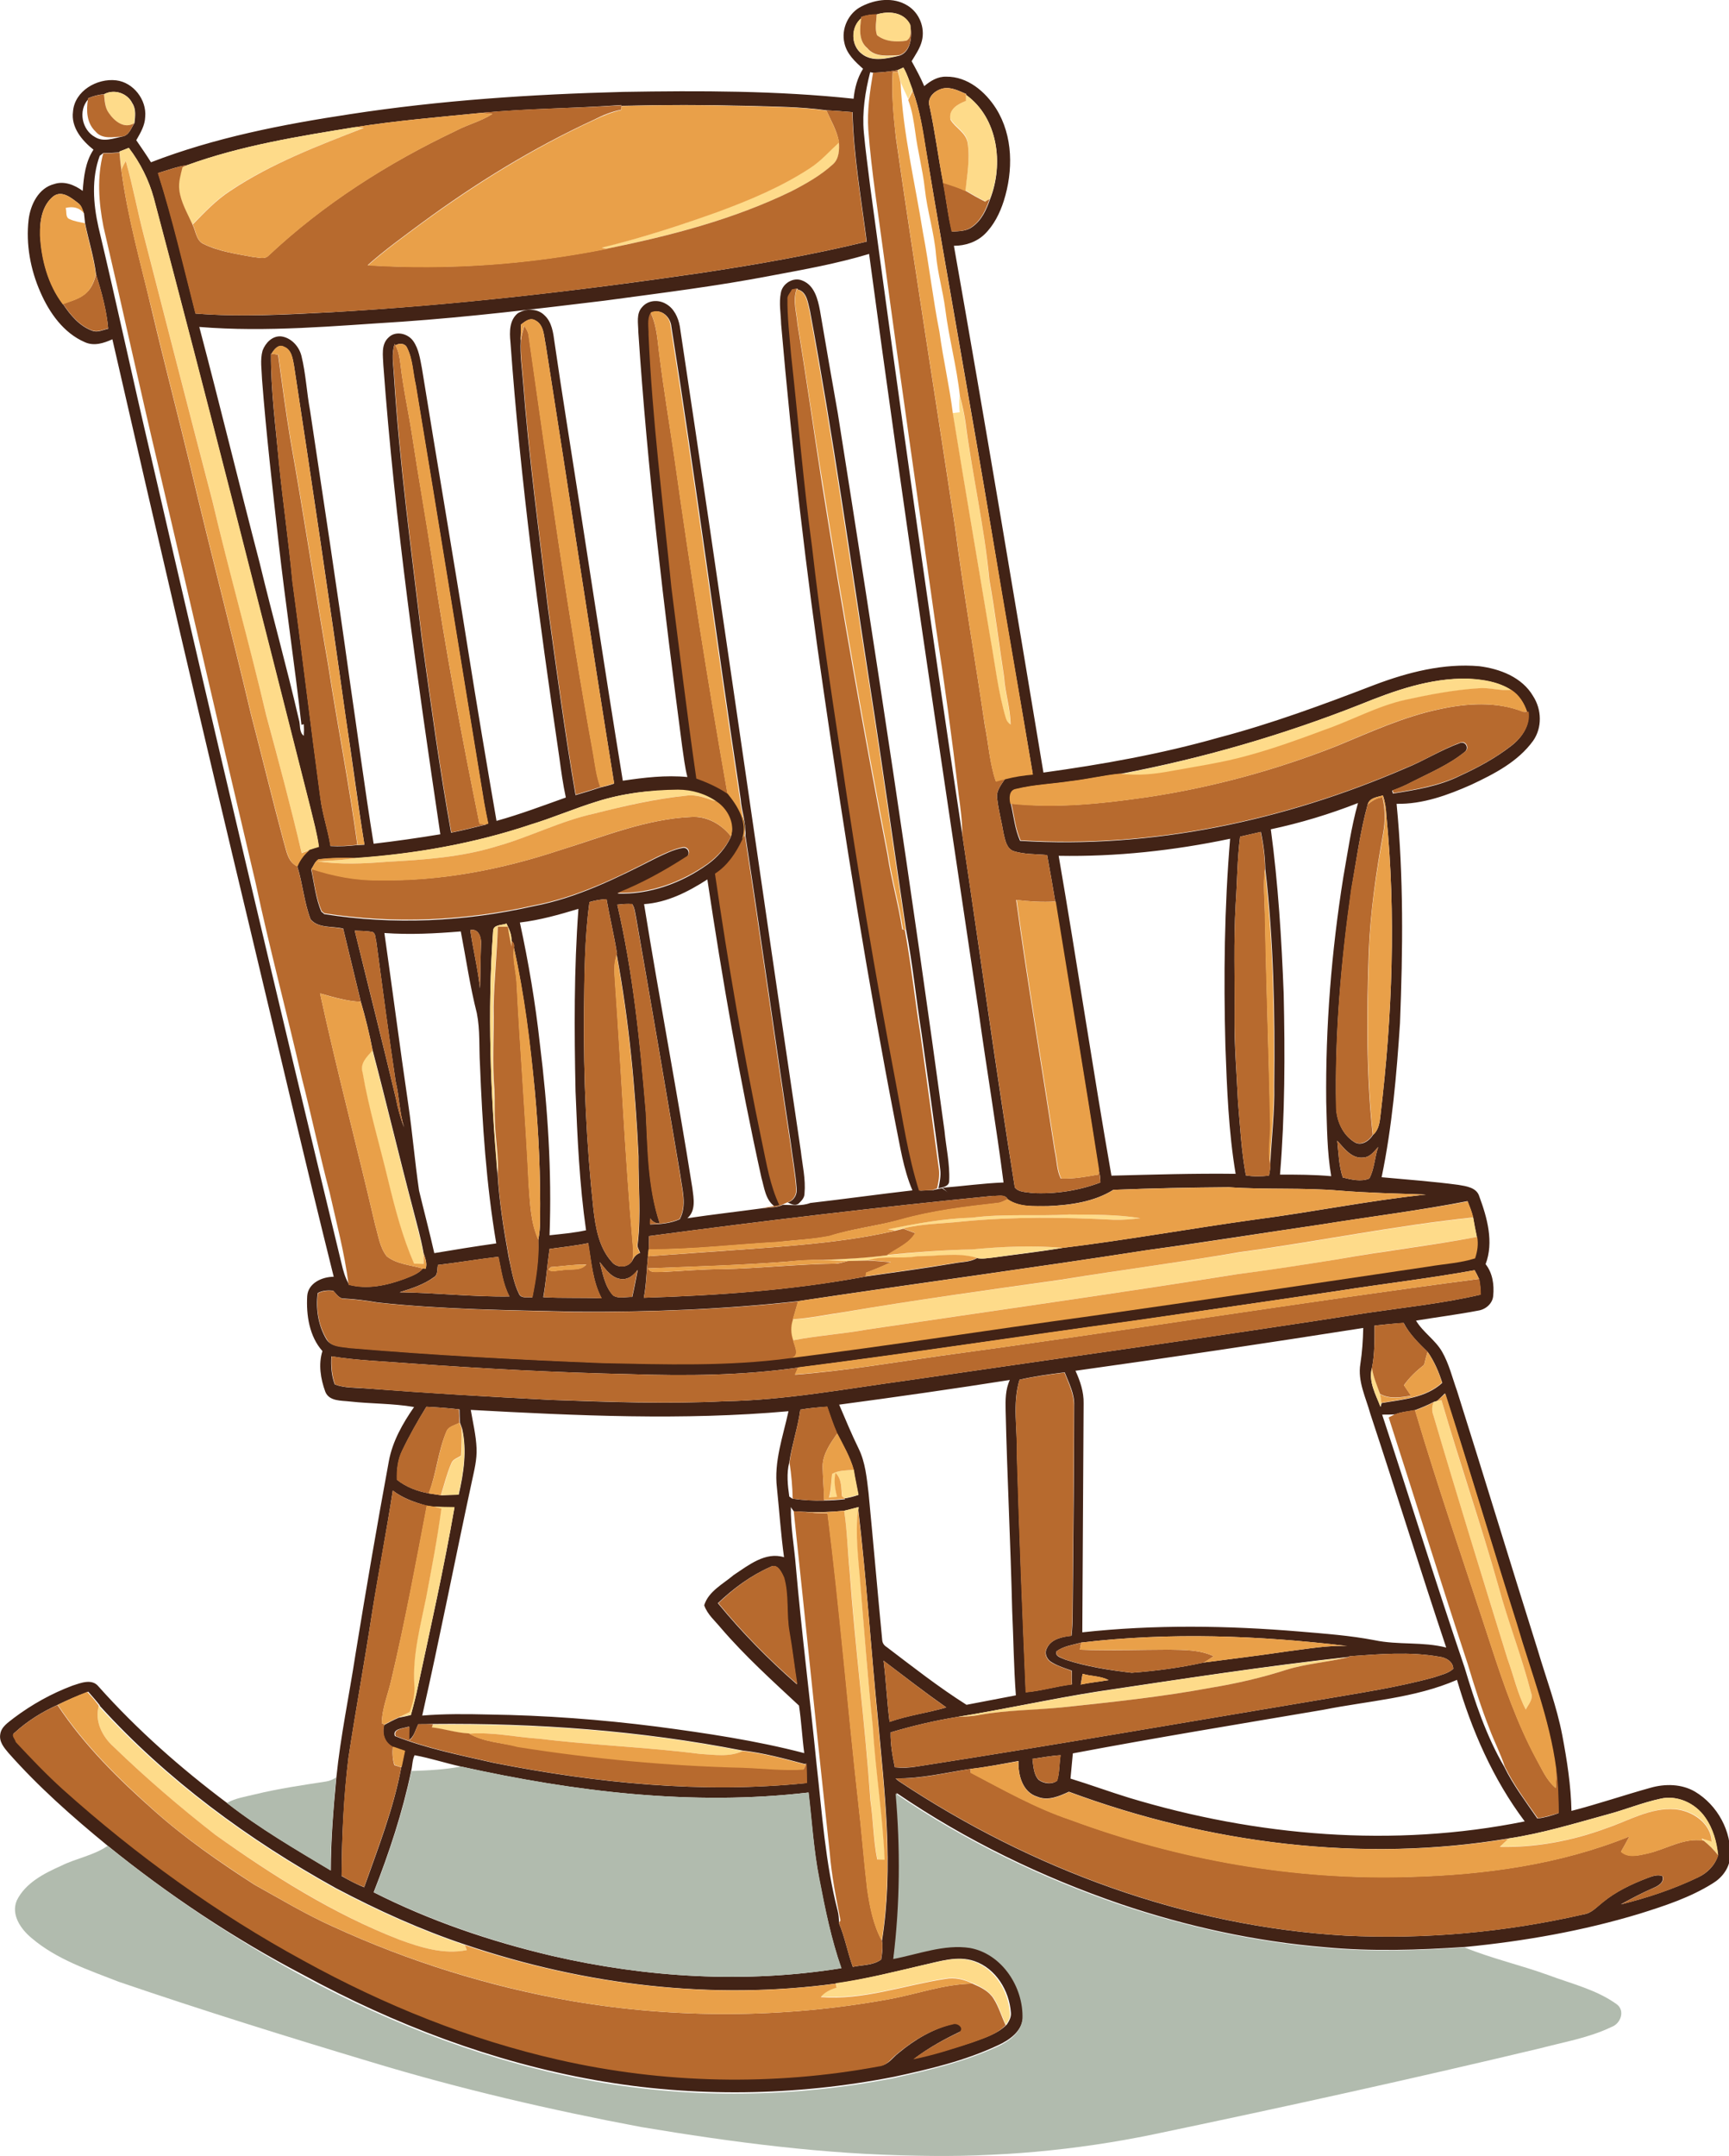 <?xml version="1.0" encoding="utf-8"?>
<!-- Generator: Adobe Illustrator 19.2.0, SVG Export Plug-In . SVG Version: 6.00 Build 0)  -->
<svg version="1.1" id="Layer_1" xmlns="http://www.w3.org/2000/svg" xmlns:xlink="http://www.w3.org/1999/xlink" x="0px" y="0px"
	 viewBox="0 0 658.5 820.9" enable-background="new 0 0 658.5 820.9" xml:space="preserve">
<g>
	<g>
		<path fill="#422316" d="M328.2,2.4c5.3-2.7,12.1-3.6,17.4-0.3c4.5,2.7,6.8,8.4,5.5,13.5c-0.7,2.8-2.4,5.2-3.9,7.7
			c1.7,3.1,3.4,6.2,4.8,9.5c2.4-2,5.1-3.7,8.4-3.6c8.1-0.1,14.9,5.7,19,12.2c6.5,10.4,6.5,23.7,2.9,35.1c-1.5,4.7-3.8,9.3-7.3,12.7
			c-3.1,3-7.4,4.4-11.7,4.4c11.8,66.8,23,133.7,34.1,200.6c22.5-3.1,44.9-7.1,66.7-13.3c20.2-5.3,39.9-12.6,59.4-20.1
			c12.7-4.8,26.3-8.3,39.9-7.1c7.9,1,16.3,4.2,20.5,11.4c3.3,5.1,3.5,12,0,17c-5.8,8-14.8,12.6-23.5,16.7c-9,4-18.6,7.5-28.5,7.3
			c2.7,27.7,2.4,55.6,1.3,83.5c-1.3,19.7-3,39.4-7,58.7c9.7,0.9,19.5,1.6,29.2,2.9c3,0.5,7,1,8,4.4c3,8.1,5.6,17.4,2.4,25.8
			c2.7,3.4,3.3,7.9,2.9,12c-0.2,3-2.9,5.3-5.8,5.7c-7.8,1.5-15.8,2.5-23.6,3.8c2.7,4.5,7.3,7.3,9.9,11.8c2.7,4.7,3.9,9.9,5.7,14.9
			c10.4,32.9,20.4,65.9,30.8,98.9c3.2,10.8,7.2,21.3,9.3,32.3c1.8,9.5,3.3,19.1,3.5,28.8c10.1-2.6,20-6,30.1-8.8
			c5.6-1.6,11.9-1.5,17,1.5c8.5,5.1,14,15.1,13.3,25c-0.3,4.2-3.1,7.8-6.6,9.9c-8.6,5.4-18.4,8.6-28,11.6
			c-21.5,6.5-43.7,10.4-66.1,12.6c-17.9,1.2-35.8,1.8-53.7,0.1c-26.4-2.2-52.5-7.9-77.6-16.4c-30.1-10.3-59-24.3-85.4-42.3
			c1.8,20.9,1.7,41.9-1.1,62.7c9.6-1.8,19.3-5.7,29.2-4.2c12.3,2.3,20.5,15,20,27c-0.4,5.3-5.2,8.6-9.6,10.6
			c-12.6,5.9-26.2,9.1-39.7,12c-37.4,7.3-76.2,7.9-113.7,1.2c-38.9-6.9-76.3-21.1-111-40C89,738.2,64,721.5,40.8,702.7
			c-13.3-10.9-26.2-22.3-37.6-35.2c-1.7-2-3.6-4.3-3.1-7.1c0.4-2.9,3.1-4.5,5.2-6.2c6.8-5.1,14.3-9.3,22.3-12.3
			c3.1-1,7.4-2.8,9.9,0.3c14.7,16.5,31.4,31.2,49,44.4c12.4,9.7,26,17.6,39.5,25.7c0-11.8,1-23.7,2.1-35.4c1.6-15.8,4.9-31.3,7.3-47
			c4-24.6,8.2-49.1,12.7-73.5c1.4-7.6,5.3-14.4,9.6-20.6c-8.1-1.4-16.3-1.2-24.4-2.1c-3.3-0.4-7.9,0-9.4-3.7
			c-1.8-4.9-2.7-10.5-1.1-15.5c-5-5.6-6.2-13.7-5.8-20.9c0.3-5,5.7-7.4,10.1-7.4c-11-44.1-21.3-88.4-31.9-132.7
			C77.3,278.8,59.9,204,42.8,129.2c-3.3,1.5-7,2.7-10.5,1.1c-8.1-3.5-13.5-11.2-16.9-19c-3.8-8.6-5.6-18.3-4.5-27.7
			c0.7-5.7,3.8-12,9.7-13.5c3.8-1.3,7.8,0.3,10.9,2.6c0.4-5.4,1-11,4.1-15.7c-4.4-3.5-8.6-8.5-7.8-14.5c0.6-7.9,9.2-12.8,16.5-11.9
			c6.5,0.8,11.6,7.4,11,13.9c-0.1,3.3-1.8,6.1-3.4,8.9c1.9,2.8,3.8,5.5,5.6,8.4c24.3-9.4,50-14.4,75.7-18.3
			c34.4-5.3,69.3-7.6,104.1-8.5c29.3-0.5,58.7-0.5,87.8,2.6c0.4-4,1.4-7.9,3.6-11.4c-3-2.7-6.2-5.6-7.1-9.8
			C320.3,11,323.1,4.9,328.2,2.4z M333.9,5.5c-2,0-4,0.3-5.9,1l0,0.5c-4,3.4-4,10.3,0.2,13.5c4.1,3.3,9.8,1.7,14.4,0.7
			c4.5-1.6,4.8-7.6,4.1-11.6C344.4,4.5,338.4,4.1,333.9,5.5z M341.8,26.7c-3.1,0.6-6.2,0.9-9.3,1l-1.1-0.2
			c-1.9,7.5-3.1,15.2-2.4,22.9c0.6,6.8,1.6,13.7,2.4,20.5c11.1,82.4,22.7,164.8,35.1,247c6.7,44.7,12.8,89.6,20,134.3
			c1.5,1.9,4.4,1.7,6.5,2.1c8.8,0.5,17.9-0.9,26.1-4c0-1.6-0.2-3.3-0.7-4.9c-5.2-34.1-11-68.1-16.5-102.1c-1-5.9-2-11.8-3.1-17.7
			c-4.3-0.4-8.7-0.2-12.8-1.5c-2.7-1-3.2-4.3-3.8-6.8c-0.7-4.3-1.9-8.6-2.4-13c-0.6-3.1,1.6-5.6,3.2-8c3.4-0.9,6.8-1.4,10.3-1.7
			c-5.1-30.4-10.5-60.8-15.5-91.3c-8.1-48.7-17-97.3-25.1-146c-1.3-7.8-2.4-15.7-5.2-23.1c-1.1-2.9-1.9-5.9-3.5-8.5
			C343.5,26,342.4,26.5,341.8,26.7z M354,40.4c2.1,9.6,3.3,19.4,5.2,29.1c1.2,6.2,1.8,12.5,3.4,18.7c2.6-0.2,5.5-0.1,7.7-1.8
			c3.6-2.5,5.4-6.6,6.8-10.6c5.2-13.3,3-30.9-9.1-39.6l0-0.4c-2.8-1.2-5.8-2.8-8.9-2.1C356.1,34.4,353,37,354,40.4z M39.6,35.9
			c-2.1,0.1-4.1,0.7-6,1.5l0,0.4c-3.9,4.3-2.4,11.7,2.6,14.4c3.2,2,7,0.5,10.3-0.2c2.7-0.4,3.4-3.2,4.7-5.1c0.3-2.5,0.7-5.3-0.8-7.6
			C48.5,35.4,43.4,33.8,39.6,35.9z M183.2,43c-15.9,1.6-31.9,2.9-47.8,5.4c-21.6,3.5-43.5,7-64.1,14.5c-3.8,0.5-7.4,1.9-11.1,3
			c5.7,17.6,9.8,35.6,14.3,53.5c17.2,1.4,34.5,0.4,51.7-0.5c47-2.7,93.8-8.1,140.4-14.9c21.3-3.2,42.5-6.9,63.5-12
			c-2.1-16.4-5-32.7-5.4-49.3c-3.3-0.3-6.6-0.5-9.9-0.7c-10.1-1.4-20.4-1.4-30.6-1.7c-15.8-0.4-31.6-0.4-47.4,0l-0.1,0.4
			c0-0.2-0.1-0.5-0.1-0.7C218.8,41.3,200.9,41.3,183.2,43z M45.5,57.7l0,0.3c-2.1,0.2-4.1,0.3-6.2,0.3c-0.3,0.3-1,0.8-1.3,1
			c-3.2,8.6-2.5,18.3-0.5,27.2c6.9,28.9,13.1,58,19.9,86.9c23.7,102.8,47.9,205.4,72.7,307.9c0.6,2.6,1.3,5.1,2.6,7.4l0.1,0.5
			c7.1,1.9,14.5,0.3,21.2-2.2c2.5-1,5.3-1.9,7.1-4c0.3,0,0.8,0.1,1,0.1c0.7-2-0.2-4.1-0.8-6c-1-5.7-2.6-11.2-4-16.7
			c-5.3-20.1-10.1-40.4-15.4-60.5c-1.2-6.2-2.7-12.4-4.5-18.5c-2.2-9.3-4.5-18.5-6.7-27.8c-4.1-1-9.4,0-12.4-3.5
			c-2.5-6.5-3-13.6-5.1-20.3c1.1-2.4,2.7-4.6,4.7-6.3c1.2-0.4,2.3-0.8,3.5-1.1c-0.7-5.1-2.1-10.1-3.3-15.1
			c-19.7-77.4-39.1-154.9-59.6-232C56.7,68.6,53.4,62,49,56.3C47.8,56.8,46.7,57.3,45.5,57.7z M20.4,74.7c-4.4,3.5-5.3,9.5-5.1,14.8
			c0.5,9.3,3,18.8,8.7,26.3c2.8,4.2,6.2,8.3,11,10.1c2.1,0.9,4.2-0.3,6.2-0.7c-0.6-7-2.5-13.9-4.6-20.6c-0.8-6.7-2.9-13.1-4.2-19.6
			c-0.1-0.9-0.3-2.8-0.4-3.7c-0.6-1.4-1-3.1-2.3-4C27.1,75.3,23.6,72.4,20.4,74.7z M294.1,104.9c-21.2,4.1-42.5,6.7-63.9,9.6
			c-25.6,3.1-51.3,6.2-77,8c-25.7,1.6-51.5,4.1-77.3,2c7.9,29.9,15.2,60,23,89.9c4.8,19.9,10.3,39.6,14.9,59.5
			c0.7,2.1,0,4.9,1.9,6.3c0.1-1.5,0.1-3,0-4.4l-0.9,0.2c-2.6-23.2-6.1-46.2-8.7-69.4c-2.3-20.7-4.7-41.3-6.3-62.1
			c-0.1-3.6-0.8-7.4,0.2-11c1.1-2.9,3.7-5.7,7.1-5.4c3.8,0.5,6.8,3.8,7.7,7.4c1.7,6.9,2,14,3.3,20.9c5.1,34,10.3,68,15,102
			c3.1,21,5.8,42,9.2,62.9c8.5-1,17-2.2,25.4-3.6c-8.8-59.3-17.3-118.8-21.7-178.6c-0.1-3.5-1-7.9,2-10.6c2.7-2.7,7.4-1.5,9.4,1.4
			c2.1,3,2.6,6.8,3.3,10.4c5.7,35.4,11.8,70.8,17.4,106.2c3.5,22.1,7.2,44.1,11,66.1c9-2.5,17.7-5.8,26.4-8.9
			c-1.1-5.1-1.8-10.2-2.5-15.4c-7.7-52.5-14.8-105.2-18.6-158.1c-0.4-3.8-0.4-8.3,2.8-10.9c3-1.9,7.5-1.9,10.1,0.7
			c2.9,2.6,3.4,6.7,3.9,10.4c1.4,9.7,2.9,19.4,4.4,29c7.3,46,14.1,92,21.6,137.9c8.1-1.2,16.4-2.2,24.6-1.4c-1-3.8-1.4-7.8-2-11.7
			c-6.9-52.5-13.2-105.1-16.7-157.9c0-3.1-0.9-6.9,1.5-9.4c2.2-2.6,6.1-2.9,9-1.2c3.1,1.7,4.7,5.2,5.3,8.5
			C274.7,229,289.5,333.7,305,438.3c0.6,5.4,1.9,10.7,1.4,16.2c0,1.7-1.2,2.8-2.3,3.9c-1.4,0.9-2.8,0.1-4.1-0.5
			c2.4-0.7,3.7-3,3.4-5.4c-0.4-5.7-1.5-11.4-2.2-17.1c-5.9-39-11.3-78.2-17.3-117.2c0.4-4.7-1.5-9.2-1.8-13.9
			c-9.1-59.9-16.9-120-26.4-179.9c-0.3-3.7-3.9-7.1-7.6-5.3c-1.5,2.6-0.8,5.6-0.8,8.4c1.4,32.2,5.6,64.1,8.8,96.1
			c3,24.3,6,48.6,9.5,72.8c4.2,1.4,8.2,3.3,11.9,5.8c3.9,4.8,7.9,11,5.6,17.5c-2.4,5.1-5.6,9.9-10.4,13.1c5,34.4,10.9,68.7,18,102.7
			c1.7,7.9,3,16.1,6.5,23.5c-0.5,0.1-1.6,0.3-2.2,0.4c-3.5-2.5-3.9-7.1-5-10.9c-8.3-37.6-14.9-75.5-20.6-113.6
			c-7.3,4.7-15.3,8.8-24.1,9.4c5.8,36.1,12.7,72.1,18.4,108.2c0.5,3.9,1.4,8.5-1.9,11.4c9.5-1.4,19.1-2.5,28.7-3.8
			c2.6-0.3,5.3-0.2,7.7-1.3c3.5,0,7,0.6,10.4-0.7c13-1.5,25.9-3.3,38.9-4.8c-3.5-8.2-4.7-17-6.5-25.7
			c-10.5-54.1-19.2-108.5-27.1-163c-6.9-46.8-12.3-93.9-16.4-141.1c-0.1-4-0.9-8.1-0.1-12c0.6-3.6,4.9-6.2,8.3-4.6
			c4.5,1.8,5.8,7.1,6.6,11.4c2.2,13.1,4.5,26.1,6.8,39.2c14.4,90.9,28.2,181.8,40.6,273c0.6,6.4,2.1,12.7,1.8,19.1
			c0.1,2.2-2.5,2.6-4.1,2.9c0.5-2.3,1-4.7,0.7-7.1c-2.2-17.3-4.7-34.6-7.1-51.8c-2.1-13.1-3.4-26.6-5.9-39.5
			c-4.6-30.9-8.9-61.8-13.7-92.6c-7.4-47.7-14.1-95.6-22.9-143.1c-0.8-3-1.1-7.4-4.8-8.2l0.1-0.3c-0.5,0.1-1.5,0.3-1.9,0.3
			c-0.6,1.1-1.6,2-1.5,3.2c-0.1,7.3,0.7,14.6,1.4,21.8c2.7,24.4,4.7,48.9,8,73.3c3,26.4,6.9,52.7,10.9,79c6.1,41.8,13.1,83.5,21,125
			c2.6,13.7,4.6,27.6,8.8,40.9c1.6-0.1,3.3-0.1,5-0.2l0.3-0.1c0.8-0.2,2.3-0.5,3-0.6c0.6,0.4,1.8,1.2,2.3,1.7l-2.1-1.9
			c7.7-0.6,15.4-1.7,23.2-2c-2.8-21.8-6.5-43.5-9.5-65.3c-14.3-96-28.8-192-41.7-288.3C318.7,100.4,306.4,102.6,294.1,104.9z
			 M198.4,123.6c0,2-0.1,4.1-0.1,6.2c-0.3,5.2,0.5,10.4,0.9,15.6c2.2,28.8,6.1,57.5,9.5,86.3c3.3,23.7,6.4,47.5,10.5,71.1
			c3.2-0.9,6.3-1.9,9.4-2.9c1.8-0.4,3.6-0.9,5.3-1.5c-9-55.7-17.3-111.5-26.1-167.3c-0.7-3.2-0.6-7.5-4-9.1
			C201.8,120.8,199.9,122.5,198.4,123.6z M150.6,131.5l-0.3-0.5c-1.3,3.8-0.5,7.7-0.3,11.6c2.1,33.8,6.7,67.4,10.7,101.1
			c3.4,24.5,6.7,49.1,11.1,73.4c4.5-0.9,8.9-2,13.3-3.1l-0.5-0.1l1.3-0.3c-0.6-2.7-1.1-5.4-1.6-8.2c-8.7-52.9-17.2-105.9-26-158.9
			c-1.1-4.7-1.1-9.7-3.3-14.1C154.3,130.7,152.1,130.6,150.6,131.5z M103.4,134.7l-0.2,0c-0.1,14,1.8,27.9,3.1,41.9
			c1.5,15,3.7,29.9,5.1,44.9c3.7,27.3,6.9,54.7,10.6,82c0.7,6.3,2.9,12.4,3.9,18.7c3.4,0.2,6.9,0,10.3-0.4c0.7,0,2-0.1,2.6-0.1
			c-2.6-16.1-4.6-32.2-7.1-48.3c-6.2-44.7-12.9-89.4-19.7-134c-0.5-2.7-0.9-6.2-3.8-7.3C106,130.9,104.4,133.1,103.4,134.7z
			 M518,268.3c-29.5,11.7-60.1,20.5-91.3,26.4c-6.2,0.6-12.3,2.1-18.5,2.8c-7,1.1-14.1,1.3-21,3c-2.8,0.4-2.7,3.6-2.2,5.7
			c1.1,4.7,1.5,9.5,3.5,14c50.2,3.1,100.7-7.7,146.7-27.6c7.2-2.9,13.7-7.1,21-9.7c2.1-0.6,3.3,2.1,1.7,3.4c-6.1,5-13.4,8-20.4,11.6
			c-2.3,1.2-4.8,2.3-7.3,3.2c0.1,0.3,0.2,0.8,0.3,1.1c8.7-1.4,17.6-2.8,25.6-6.8c6.8-3.1,13.6-6.8,19.5-11.4c3.9-3,7.2-7.7,6.4-12.8
			l-0.4,0c-1.1-3.3-3-6.4-6-8.3c-4.9-3.3-10.9-4.1-16.6-4.4C544.8,258.1,531,263,518,268.3z M227.1,305.3
			c-8.4,2.6-16.5,6.1-24.9,8.7c-21.6,7.2-44.1,11.2-66.8,12.8c-4.7-0.1-9.5-0.1-14.2,0.5c-1.3,0.9-1.8,2.5-2.7,3.8
			c1.2,5.4,1.7,11,3.9,16.1c0.3,0.2,0.8,0.6,1.1,0.9c26.4,4.2,53.6,2.9,79.6-3c16.6-3.1,32-10.8,46.9-18.4c3.2-1.5,6.5-3.2,10-3.8
			c2.3-0.4,3.1,2.8,1.1,3.7c-8.2,5.3-16.9,10.1-26,13.7c12.4,0.4,24.5-4,34.5-11.2c3.7-2.7,6.8-6.2,8.7-10.3
			c1.6-4.9-1.3-10.3-5.2-13.1c-4.3-3.2-9.7-4.8-15-4.7C247.7,300.8,237.1,302.1,227.1,305.3z M520.9,306.3
			c-2.9,10.5-4.3,21.4-6.2,32.2c-3.9,27.5-6.4,55.3-5.8,83.1c0.1,5.1,2.4,10.5,6.9,13.3c2.6,1.7,5.7-0.4,7.1-2.7
			c2.3-2,2.6-5,2.9-7.8c4.5-37.8,5.9-76.1,2.2-114c-0.1-2.5-0.5-5.1-1.3-7.5C524.5,303.6,521.7,303.7,520.9,306.3z M484,315.8
			c2.8,20.8,4.1,41.8,4.9,62.7c0.5,22.9,0.5,45.9-1.4,68.8c6.5,0,13,0,19.5,0.6c-1.6-9.3-1.6-18.9-1.9-28.3
			c-0.3-28.6,2-57.3,6.5-85.5c1.7-9.5,3-19.1,5.6-28.3C506.5,310,495.3,313.4,484,315.8z M472.3,318.6c-1.1,8.6-1.1,17.2-1.7,25.9
			c-0.8,14-0.3,28.1-0.4,42.1c-0.2,11,0.8,22,1.3,33c0.8,9.4,1.3,18.8,3,28c2.9,0.5,5.9,0.4,8.8,0.1c0.3-1.6,0.6-3.1,0.5-4.7
			c0.5-9.9,1.7-19.7,1.5-29.6c0.3-27.5-0.2-55.1-3.4-82.5c-0.1-4.7-0.7-9.5-1.7-14.1C477.5,317.4,474.9,318,472.3,318.6z
			 M403.2,325.9c7,40.6,13,81.3,20.1,121.8c15.8-0.4,31.5-0.9,47.3-0.7c-2.7-16.1-3.3-32.4-3.9-48.7c-0.7-26.3-0.4-52.7,1.8-78.9
			C447.1,323.9,425.1,326.3,403.2,325.9z M224.5,343.5c-1.9,13.9-1.9,27.9-2.1,41.9c-0.2,25,0.9,50.1,3.6,75c0.8,7,2.1,14.7,7,20.1
			c2,2.6,6.4,2.3,7.9-0.6c0.6-1.3,1.5-2.3,2.9-2.8c-0.4-1.2-1.3-2.3-0.9-3.6c1.3-11,0.2-22.1,0.3-33.1c-1.2-25.7-3.6-51.5-8.3-76.8
			l0.1-0.4c-1.1-7-2.8-13.9-4-20.8C228.7,342.5,226.6,342.9,224.5,343.5z M235.1,344.5c6,25.9,8.7,52.5,10.9,79
			c0.8,14.2,0.8,28.8,5.3,42.4c-1.6,0.1-2.8-0.7-3.6-1.9c0,0.7-0.1,1.5-0.1,2.3c3.8-0.1,7.8-0.4,11.3-2c2.8-5.3,0.9-11.3,0.2-16.8
			c-5.5-32.6-11.1-65.3-16.8-97.9c-0.4-1.8-0.5-3.8-1.5-5.3C238.8,344.1,236.9,344.3,235.1,344.5z M198,351.3
			c3.3,15.2,5.9,30.6,7.6,46.1c3,24.2,4.6,48.6,3.7,73c4.6-0.5,9.3-0.9,13.9-1.9c-2.5-17.5-3.3-35.2-4-52.9
			c-0.5-23.2-0.6-46.4,1.1-69.5C213,348.3,205.6,350.4,198,351.3z M187.8,354.5c-2.2,30.7-1,61.6,1.7,92.3
			c0.6,10.6,2.3,21.2,4.2,31.7c1.1,4.9,1.8,10,4.1,14.5c1,1.6,3.3,0.8,4.9,1.1c1.4-7.2,2.5-14.6,2.3-21.9c0.5-2.5,0.7-5.1,0.7-7.7
			c0.2-16.4-0.5-32.7-2-49c-1.8-18.3-4-36.7-8-54.7c0.2-1-0.1-1.8-0.9-2.5c0.1-2.4-0.9-4.5-1.9-6.6
			C191.2,352.4,187.9,352,187.8,354.5z M135.1,354.4c5.2,21.3,10.6,42.6,15.7,64c0.7,3.7,1.7,7.4,3.1,10.9
			c-1.8-5.7-1.8-11.7-3.2-17.4c-2.7-17.8-5-35.6-7.4-53.4c-0.4-1.2-0.1-2.9-1.4-3.6C139.7,354.5,137.4,354.5,135.1,354.4z
			 M146.4,355.3c3.1,21.8,5.9,43.5,9.1,65.3c1.6,10.9,2.5,21.9,4.1,32.8c1.9,7.9,4,15.8,5.8,23.8c7.8-1.3,15.7-2.6,23.6-3.7
			c-3.8-22.5-5.3-45.3-6.2-68.1c-0.4-6.5,0.1-13.1-1.2-19.6c-2.6-10.2-4.1-20.7-6.1-31.1C165.8,355.5,156.1,356,146.4,355.3z
			 M179.1,354.2c1.1,7.4,2.9,14.7,3.7,22.2c0.2-5.7,0.2-11.4,0.4-17C183.4,357,182.2,353.4,179.1,354.2z M509.3,434.4
			c0.5,4.7,0.6,9.5,2.1,14c3.2,0.8,7,1.7,10.1,0.4c2-3.7,2-8.1,3.4-12c-1.6,1.7-3.1,3.9-5.7,4C514.7,441.3,511.9,437.2,509.3,434.4z
			 M399.1,459.3c-5.2,0-10.9,0.5-15.3-2.6c-1.1-2.1-3.7-1.1-5.6-1.3c-43.8,4.3-87.4,9.5-131,15.3c0,1.7-0.1,3.3-0.1,5
			c-0.1,0.7-0.2,2-0.3,2.7c-0.6,5.3-0.6,10.6-1.6,15.8c28.3-0.9,56.7-2.9,84.5-8.1c11.2-1.6,22.4-3.1,33.6-5c2.9-0.6,6.1-0.4,8.8-2
			c2,0.4,4,0,6-0.2c8.9-1.2,17.8-2.2,26.6-3.7c24.5-3,48.9-7.4,73.4-10.8c21.7-2.8,43.2-7.2,64.9-9.5c-10.9-0.4-21.9-0.6-32.8-1.5
			c-14-1.2-28.1-0.3-42.2-1.3c-14.7,0.1-29.3,0.4-44,1C416.7,457.7,407.7,458.9,399.1,459.3z M503.1,466.3
			c-22,3.2-43.9,6.7-65.8,9.7c-44.4,6.9-88.9,12.8-133.4,19.5c-28.1,3.1-56.5,4.2-84.8,4c-25.1-0.6-50.2-0.8-75.2-3.5
			c-4.2-0.7-8.4-1.3-12.7-1.5c-2,0.2-3.1-1.8-4.3-3c-2-0.2-4.1-0.1-5.9,0.9c-0.8,6,0.2,12.4,3.3,17.6c1.8,2.9,5.7,2.7,8.6,3.2
			c32,2.7,64.1,4.5,96.1,5.7c23.9,0.5,47.9,1.3,71.7-1.9c38.2-4.8,76.1-10.8,114.3-16c43-6.2,86-12.5,129-18.9
			c5.9-1,11.9-1.3,17.6-3.1c0.8-2.6,1.2-5.4,0.8-8.2c-0.5-2.4-1-4.9-1.4-7.3c-0.5-2.1-1.3-4.1-2.1-6.1
			C540.5,461,521.8,463.3,503.1,466.3z M209.3,475.6c-0.9,6.1-1.3,12.3-2.4,18.4c7.4,0.4,14.8,0.1,22.2,0.4
			c-3.4-6.5-3.9-13.9-5.1-21C219.2,474.4,214.3,474.9,209.3,475.6z M166.8,481.7c-0.4,1.6,0.1,3.8-1.6,4.7c-3.8,2.8-8.5,4.3-13,5.7
			c14,0.2,27.9,1.8,41.8,1.6c-2.5-4.7-3.1-10-4.2-15.1C182.1,479.5,174.5,480.8,166.8,481.7z M228.4,480.6c1.2,4.4,1.9,9.2,5.1,12.7
			c2.1,1.4,4.9,0.5,7.3,0.6c0.8-3.4,1.4-6.8,2.1-10.3c-1.5,1.8-3.2,3.5-5.7,3.5C233.1,487.1,230.7,483.4,228.4,480.6z M510.1,491.5
			c-26.4,4-52.7,7.7-79.1,11.6c-42.4,5.8-84.7,12.3-127.1,17.7c-21.1,3-42.4,3.2-63.7,2.5c-28-0.6-56-2.1-84-4.1
			c-10-0.8-20.1-1.1-30-2.7c-0.2,3.6,0,7.3,1.3,10.7c3.7,1.4,7.7,1.2,11.6,1.5c23.6,1.8,47.3,3.2,70.9,4.4c22,0.8,44,1.6,66,0.5
			c23.1-0.4,45.9-4.7,68.7-7.8c58.8-8.6,117.7-16.7,176.4-25.9c14.3-2.1,28.7-3.6,42.8-6.9c0-2-0.2-4-0.6-6
			c-0.5-1.1-1.1-2.3-1.7-3.3C544.6,486.8,527.3,488.8,510.1,491.5z M523.5,504.8c0,5.4,0.1,10.8-1,16.2c-1.4,5.1,1.5,10.1,3.3,14.8
			c0.1-0.4,0.3-1.1,0.4-1.5c8-1.4,16.8-1.9,23.1-7.7c-1.3-4.1-3-8.1-5.5-11.7c-3.5-3.4-7-6.8-9.2-11.1
			C530.9,504,527.2,504.4,523.5,504.8z M409.6,522c1.8,3.9,3.2,8.1,3.1,12.4c-0.2,29.1-0.3,58.2-0.5,87.2c27.5-3,55.3-2.6,82.8-0.3
			c9.5,0.8,19.1,1.5,28.5,3.3c9,1.9,18.4,0.5,27.3,2.8c-9.9-29.6-19.1-59.4-28.9-89c-1.7-6.2-4.9-12.4-3.8-19
			c0.7-4.5,1-9.1,1.1-13.7C482.8,511.4,446.2,516.9,409.6,522z M388.3,525.4c-2.8,9.1-0.8,18.7-1,28c0.9,30.3,2.1,60.7,3.4,91
			c5.9-0.5,11.7-2.3,17.6-3c-0.1-1.8-0.1-3.5-0.1-5.2c-2.5-0.9-5.2-1.7-7.5-3.1c-1.9-1-3.1-3.4-2-5.4c1.6-3.6,5.9-4.4,9.4-4.8
			c0.6-5.2,0.4-10.4,0.5-15.6c0.2-24,0.5-48,0.5-72c0.2-4.5-2-8.6-3.6-12.7C399.7,523.3,394,524.1,388.3,525.4z M319.6,534.9
			c2.4,5.6,4.7,11.2,7.4,16.7c2.6,5.3,3.1,11.2,3.8,17c1.8,18.7,3.4,37.3,5.2,56c0.1,1.1,0.7,2,1.7,2.6c10,7.6,19.8,15.3,30.4,22
			c6.3-1.2,12.5-2.4,18.8-3.6c-0.8-10.7-0.9-21.4-1.4-32.1c-0.6-25.4-1.9-50.8-2.5-76.3c-0.1-4-0.1-8.1,1.6-11.7
			C363,528.9,341.3,532,319.6,534.9z M547.3,533.5l-1.3,0.4c-2.3,1.2-4.7,2.2-7.1,3.1c-2.5,0.5-5.1,0.6-7.5,1.6
			c-1.7,0.1-3.3,0.1-5,0.1c10.6,32.1,20.5,64.3,31.4,96.3c3.9,13,8.2,26,15.1,37.8c3.4,7,8.2,13.3,12.6,19.7c2.8-0.3,5.4-1.1,8-2
			c0-5.7-0.2-11.5-1-17.1c-2.5-19-9.7-37-15-55.3c-9.2-29.1-17.8-58.4-27.2-87.5C549.4,531.6,548.3,532.5,547.3,533.5z M162.4,535.7
			c-3.3,5.4-6.5,11-9.2,16.7c-1.7,3.5-2.1,7.3-2,11.1c3.5,2.8,7.8,4.4,12.2,5.2c1.6,0.2,3.1,0.5,4.7,0.7c2.2-0.1,4.4-0.2,6.6-0.2
			c1.9-8.2,3.2-16.9,1.3-25.2c-0.2-0.6-0.6-1.7-0.8-2.2c-0.1-1.7-0.2-3.4-0.2-5.1C170.7,536.2,166.5,535.9,162.4,535.7z
			 M304.8,536.8c-0.9,6.8-3.2,13.3-4.2,20.1c-1.1,4.2-0.6,8.7,0,13c0.3,0.2,0.9,0.6,1.2,0.8c4,0.6,8,0.8,12,0.7
			c2.7,0,5.4-0.2,8.1-0.5l-0.4-0.3c1.8-0.2,3.6-0.7,5.4-1.3c-0.6-3.2-1.3-6.3-1.8-9.5c-1.3-5-4-9.4-6.3-13.9
			c-1.5-3.3-2.6-6.8-3.8-10.2C311.7,535.9,308.2,536.2,304.8,536.8z M179.3,536.9c0.8,4.8,2,9.7,2.2,14.6c0.2,4.3-0.9,8.5-1.8,12.7
			c-6.4,29.7-12.2,59.5-18.9,89.1c8.4-0.7,16.9-0.6,25.4-0.4c21.4,0.3,42.7,1.9,63.9,4.6c18.9,2.5,37.8,5.3,56.2,10.1
			c-0.8-6-1.1-12.2-2-18.1c-10.2-9.5-20.6-18.9-29.7-29.5c-2.3-2.8-5.2-5.2-6.4-8.7c1.6-5.3,7.2-8.1,11.2-11.5
			c5.6-3.7,12.1-9,19.2-6.8c-1.2-8.8-1.8-17.6-2.7-26.4c-1.2-10,2.3-19.5,4.4-29.2C260.2,541,219.7,539.1,179.3,536.9z M149.6,567.6
			c-2.4,15.6-5.4,31-7.9,46.6c-2.8,18.4-6.2,36.8-9,55.2c-1.8,14.9-2.5,30-2.6,45c2.8,1.6,5.6,3.1,8.6,4.3
			c5.3-15,11.2-29.9,14.1-45.6c0.4-2.1,0.9-4.1,1.3-6.2c-1.5-0.5-3.1-1.1-4.6-1.6l0-0.1c-3.1-1.6-4.1-5-3.2-8.3c1.8-1,3.7-2,5.6-2.8
			c1.5-0.3,3.1-0.6,4.6-1c0.9-3.5,1.9-7,2.6-10.5c4.9-22.8,10-45.6,14-68.6c-2.7,0-5.4,0-8-0.2c-0.6-0.1-1.9-0.3-2.6-0.4
			C157.9,572.1,153.3,570.5,149.6,567.6z M321.5,575.3c-5.2,0.5-10.4,0.7-15.6,0.4c-1.2-0.1-2.4-0.2-3.6-0.2
			c-0.3-0.4-0.9-1.2-1.1-1.6c-0.1,7.6,1.3,15.1,1.9,22.6c2.2,25.2,5.4,50.3,7.9,75.4c2.1,18.6,3.3,37.4,8,55.6
			c0.4,1.5,0.5,3.1,0.6,4.7l0.1-0.2l-0.2,0.3c2.3,5.4,3.3,11.2,5.3,16.7c3.6-0.8,7.7-0.5,10.8-2.8c0.4-2.3,0.7-4.8,0.3-7.1
			c4.5-28.2,1-56.9-1.6-85.1c-2.6-26.3-4.3-52.7-7.4-79c0-0.3,0.1-0.8,0.1-1.1C325.2,574.4,323.4,574.9,321.5,575.3z M293.4,596.7
			c-7.5,3.3-14.1,8.2-20,13.8c9.1,11.1,19.3,21.5,30.1,30.9c-1-6.7-1.8-13.4-3-20.1c-1.2-6.8-0.1-13.9-2-20.5
			C297.7,598.9,296.1,595.2,293.4,596.7z M411.8,625.5c-3.2,0.9-6.6,1.3-9.4,3.3c-0.8,2.1,2,2.5,3.3,3.2c8.2,2.7,16.8,4,25.3,5
			c9.2-0.7,18.4-1.9,27.4-3.9c10.7-1.4,21.5-2.7,32.2-4.3c7.4-0.9,14.9-2.3,22.4-2C479.5,622.8,445.4,621.5,411.8,625.5z
			 M514.1,630.7l-0.8,0.3c-31.8,3.5-63.4,8.4-95,13.1c-17.9,2.8-35.7,6.8-53.6,9.7c-8.6,1.4-17.1,3.4-25.5,5.9
			c-0.1,4.5,0.7,8.9,1.6,13.3c2.8,0.3,5.6,0.2,8.4-0.3c51.4-8,102.7-16.9,154.1-25.5c14.4-2.5,28.9-4.6,43-8.5
			c2.5-0.9,5.2-1.4,7.2-3.2c-0.1-2.8-2.8-4.3-5.3-4.6C536.9,628.9,525.4,629.9,514.1,630.7z M336.5,632.4c1,7.8,1.3,15.6,2.3,23.3
			c7-2.5,14.5-3.4,21.6-5.5C352.3,644.5,344.4,638.4,336.5,632.4z M412.3,637.4c-0.2,1.4-0.5,2.7-0.7,4.1c3.5-0.8,7.1-1.1,10.6-1.7
			C419.2,638.2,415.6,638.4,412.3,637.4z M504,651.1c-31.8,5.4-63.7,10.6-95.4,16.6c-0.3,3.2-0.6,6.4-0.9,9.6
			c7.5,2.3,14.8,5,22.3,7.3c48.6,14.7,100.8,19.1,150.7,9c-12.1-16.1-20.2-34.7-25.8-53.9C538.8,646.7,521,647.7,504,651.1z
			 M22,649.2c-6,2.7-11.6,6.2-16.4,10.6c-1.5,1,0.3,2.4,0.9,3.3c5.7,6.2,11.5,12.4,17.9,18c28,25.2,58.7,47.3,91.8,65.3
			c30.5,16.8,63.1,30,97.1,37.7c39.9,9.1,81.7,10.1,122,2.5c3-0.3,4.6-3,6.8-4.7c6.2-5.2,13.4-9.5,21.3-11.3c1.8-0.7,4.4,1.5,2.4,3
			c-6.1,2.9-12.1,6.2-17.5,10.3c7.6-1.6,15-3.9,22.3-6.3c4.6-1.7,9.4-3.1,12.9-6.7c0.9-1.4,1.7-2.9,1.5-4.5
			c-0.6-8.3-5.7-16.8-13.9-19.6c-6.4-2.2-13.2,0.1-19.5,1.5c-10.9,2.6-21.8,5.3-32.9,7c-47.4,6.5-96,0.6-141.3-14.7
			c-17.1-5.7-33.6-13.2-49.5-21.6c-33.2-18.4-64.3-41.2-89.9-69.4l0-0.2c-1.4-1.8-2.9-3.5-4.4-5.2C29.4,645.8,25.7,647.4,22,649.2z
			 M159.3,656.6c-1.1,2.1-1.5,4.8-3.7,6.1c0-1.7,0.1-3.5,0.1-5.2c-1.9,0.7-6.4,0.7-5.3,3.6c12.1,4.8,25,7.3,37.6,10.2
			c39.1,7.7,79.3,11.8,119.1,7.7c0-2.5-0.1-5.1-0.2-7.6l-0.2,0.4c-7.9-2.1-15.9-4.3-24-5.2c-38.8-7.6-78.5-10.5-118-10.1
			C163,656.6,161.2,656.6,159.3,656.6z M156.6,674.4c-3.3,15.8-8.4,31.2-14.3,46.2c21.5,10.9,44.5,18.7,67.9,24.2
			c36,8.3,73.6,10.6,110.2,4.7c-3.8-11-6.2-22.6-8.4-34c-2.1-10.9-2.8-21.9-4.1-32.9c-44.3,5.2-89.1-0.3-132.4-9.9
			c-5.9-1.3-11.6-3.2-17.6-4.3C157,670.2,157.1,672.4,156.6,674.4z M393.2,669.8c0.4,2.7,0.4,5.9,2.4,8c1.9,1.4,5,1.9,7,0.3
			c1-3.1,0.8-6.5,1.3-9.7C400.3,668.6,396.8,669.3,393.2,669.8z M369.7,673.6c-9.5,1.4-18.9,3.8-28.6,3.6c0.3,0.3,0.8,0.8,1.1,1
			c50.5,33.6,109.4,55.4,170.2,58.9c30.4,1.5,61-1.3,90.7-8.1c3-0.4,5-2.8,7.3-4.6c5-4.1,10.9-6.9,16.9-9.2c1.9-0.7,3.9-1.5,5.8-0.8
			c0.9,2.5-1.7,3.8-3.5,4.6c-4.2,1.8-8.3,4-12.3,6.2c10.1-2.5,20-5.8,29.4-10.3c3.5-1.6,6.4-4.5,7.6-8.3c-0.5-5.1-1.9-10.3-4.9-14.5
			c-3.7-5.4-10.7-8.7-17.2-7.1c-6.9,1.5-13.4,4.2-20.2,6c-12.4,3.4-24.8,7.2-37.5,9.1c-56.1,9.4-114.3,1.9-167.4-17.8
			c-3.7,1.7-7.9,3.6-12,1.9c-5.7-1.7-7.4-8.3-7.2-13.6C381.8,671.7,375.8,672.9,369.7,673.6z"/>
	</g>
</g>
<g>
	<path fill="#FEDB8A" d="M333.9,5.5c4.5-1.4,10.5-0.9,12.8,3.9c0.1,2.1,0.7,4.9-1.5,6.1c-3.8,0.6-8.1,0.5-11.2-2.1
		C333.1,10.9,333.8,8.1,333.9,5.5z"/>
	<path fill="#FEDB8A" d="M328.2,20.4c-4.2-3.2-4.3-10.1-0.2-13.5c-0.5,3.9-1.1,8.6,2.3,11.5c3,3.7,8.1,2.8,12.3,2.7
		C337.9,22.1,332.3,23.7,328.2,20.4z"/>
	<path fill="#FEDB8A" d="M341.8,26.7c0.6-0.2,1.7-0.7,2.3-1c1.5,2.7,2.4,5.6,3.5,8.5c-0.6,1.2-1.2,2.3-1.7,3.5
		c-0.9-2.1-2-4.1-2.8-6.3c-0.3-1.4-0.7-2.8-1-4.2L341.8,26.7z"/>
	<path fill="#FEDB8A" d="M39.6,35.9c3.8-2.1,8.8-0.5,10.7,3.4c1.5,2.3,1.1,5,0.8,7.6c-3.7,2.3-7.6-0.7-9.6-3.8
		C39.9,41,40,38.3,39.6,35.9z"/>
	<path fill="#FEDB8A" d="M367.9,38.3c0-0.7,0-1.5,0-2.2c12.2,8.8,14.4,26.4,9.1,39.6c-0.4,0.3-1.3,0.8-1.7,1
		c-2.6-1.3-5.1-2.7-7.6-4.2c0.6-6.1,1.8-12.3,0.8-18.5c-0.6-3.8-4.6-5.5-6.5-8.7C361.1,41.6,365,39.6,367.9,38.3z"/>
	<path fill="#FEDB8A" d="M71.2,62.9c20.7-7.5,42.5-11,64.1-14.5c0.8,0.1,2.4,0.2,3.1,0.3c-17.4,6.9-35.2,13.5-50.9,24
		c-5.4,3.5-9.8,8.3-14.3,12.8c-1.9-4.3-4.3-8.4-5-13.1c-0.4-3,0.5-5.9,1.2-8.7C70,63.5,70.8,63.1,71.2,62.9z"/>
	<path fill="#FEDB8A" d="M308.6,63.8c4.1-2.7,7.3-6.4,10.9-9.7c0.2,2.9,0.2,6.3-2.2,8.4c-4.6,4.3-10.2,7.4-15.8,10.3
		c-22.2,10.8-46.2,16.9-70.3,21.9c-0.5-0.1-1.6-0.4-2.1-0.5c15-3.5,29.7-8.3,44.2-13.6C285.5,76.1,297.7,71.1,308.6,63.8z"/>
	<path fill="#FEDB8A" d="M45.5,57.7c1.2-0.5,2.4-0.9,3.6-1.4c4.3,5.7,7.6,12.2,9.5,19.1c20.5,77.2,40,154.6,59.6,232
		c1.2,5,2.6,10,3.3,15.1c-1.2,0.4-2.4,0.7-3.5,1.1c-1,0.4-2.1,0.8-3.1,1.2c-4.2-17.6-8.8-35-13.5-52.5
		c-6.5-27.3-14.2-54.3-20.5-81.6c-8.8-33.6-17.4-67.3-26.1-101c-2.5-9.5-4.2-19.1-6.9-28.5c-0.6,1.1-1.2,2.3-1.7,3.4
		c-0.2-2.2-0.5-4.4-0.7-6.6L45.5,57.7z"/>
	<path fill="#FEDB8A" d="M365.5,150.8c0.9,3.2,1.6,6.5,2.1,9.8c2.7,20.1,7.3,39.8,9.1,60c2.2,12.3,3.7,24.7,5.6,37
		c0.4,6.1,2.4,12.1,2.5,18.2c-0.9-0.6-1.5-1.4-1.8-2.4c-3-10.1-4.1-20.7-6-31c-4.6-28.4-9.6-56.7-14.2-85.1c0.7-0.1,2-0.2,2.7-0.3
		C365.3,155,365.3,152.9,365.5,150.8z"/>
	<path fill="#FEDB8A" d="M518,268.3c13.1-5.3,26.8-10.2,41.1-9.9c5.7,0.3,11.7,1.2,16.6,4.4c-4.2,0.4-8.3-1-12.5-0.6
		c-9.4,0.6-18.7,2.4-27.9,4.4c-10.7,2.4-20.3,7.8-30.5,11.5c-9.6,3.6-19.3,7.1-29.2,9.8c-9.6,2.6-19.4,4.1-29.2,5.9
		c-6.5,1.2-13.1,1.8-19.6,1C457.9,288.8,488.5,279.9,518,268.3z"/>
	<path fill="#FEDB8A" d="M227.1,305.3c10-3.2,20.6-4.5,31.1-4.6c5.3,0,10.7,1.6,15,4.7c-3.8-1.4-7.8-3-11.9-2.4
		c-11.8,1.1-23.4,3.9-34.9,6.8c-12.9,2.8-24.6,9-37.3,12.5c-13.6,4.2-27.8,5.1-41.9,5.9c-8.8,0.7-17.7,1.1-26.4-0.2
		c4.9-0.3,9.8-0.4,14.7-1.3c22.7-1.6,45.2-5.5,66.8-12.8C210.6,311.4,218.7,307.9,227.1,305.3z"/>
	<path fill="#FEDB8A" d="M187.8,354.5c0.1-2.5,3.4-2.1,5.1-2.8c1,2.1,2,4.2,1.9,6.6c0,0.6,0,1.7-0.1,2.2c-0.5-2.5-0.9-5-1.4-7.6
		c-0.9,0-2.8,0-3.8,0c-0.3,10.2-1.4,20.3-1.7,30.5c0.2,10.5-0.6,21.1,0.3,31.6c0.2,4.1,0.1,8.3,0.2,12.4c0.2,6.5,1.4,12.9,1.1,19.4
		C186.8,416.1,185.6,385.2,187.8,354.5z"/>
	<path fill="#FEDB8A" d="M138,408.4c-1.1-3.5,1.8-6.1,3.8-8.4c5.3,20.1,10.1,40.4,15.4,60.5c1.3,5.6,3,11.1,4,16.7
		c0,1.3,0,2.7,0,4.1c-1.2,0-2.4-0.1-3.6-0.1c-4.4-10.1-7.2-20.8-9.8-31.5C144.5,436,140.4,422.4,138,408.4z"/>
	<path fill="#FEDB8A" d="M370.2,463.7c12.3-1.6,24.7-0.5,37-1.2c9,0.1,18.2-0.1,27.1,1.4c-3.4,0.4-6.7,0.7-10.1,0.6
		c-19-1-38.1-1.2-57.1,0.6c-7.7,0.9-15.6,0.8-23.2,2.7c-0.7,0.2-2,0.5-2.7,0.7c-1-0.1-2-0.3-3-0.5C348.8,466,359.4,464,370.2,463.7z
		"/>
	<path fill="#FEDB8A" d="M472.2,476.9c29.7-4,59.1-10.1,88.9-13.2c0.4,2.5,0.9,4.9,1.4,7.3c-17.7,3.3-35.7,5.3-53.5,8.6
		c-12.6,2-25.2,4.1-37.9,5.6c-47,7.5-94.1,14.1-141.1,21.1c-9.4,1.7-18.8,2.3-28.2,4.1c-0.9-2.6-0.9-5.4-0.1-7.9
		c6.5-0.4,12.9-1.7,19.3-2.7c27.6-4.8,55.3-8.5,83-12.4C426.9,483.6,449.6,480.7,472.2,476.9z"/>
	<path fill="#FEDB8A" d="M370.1,475.8c11.5-1.1,23.1-1.6,34.6-0.6c-8.8,1.4-17.8,2.4-26.6,3.7c-2,0.2-4.1,0.6-6,0.2
		c-7.4-2.2-15.3-0.7-22.8-0.6c-6.2,1.1-12.6-0.4-18.7,1.5c-2.6,0.1-5.1,0.1-7.7,0.2c-3.3-0.2-6.6-0.3-9.8-0.4
		c8.3-0.3,16.5-0.8,24.8-1.8C348.5,476.9,359.3,476,370.1,475.8z"/>
	<path fill="#FEDB8A" d="M522.5,520.9c0.5,3.4,2,6.6,3.1,9.9c0.2,1.1,0.4,2.2,0.5,3.3c-0.1,0.4-0.3,1.1-0.4,1.5
		C524,531.1,521.1,526,522.5,520.9z"/>
	<path fill="#FEDB8A" d="M546,533.9l1.3-0.4c0.4-0.1,1.3-0.2,1.7-0.3c6.8,23.8,15,47.1,21.7,70.9c3.8,13.6,8.9,26.8,12.4,40.5
		c1,2.4-1,4.4-2,6.4c-3.2-6.1-4.6-13-7-19.4c-9.5-30.9-19.2-61.7-28.2-92.7C545.3,537.2,545.3,535.4,546,533.9z"/>
	<path fill="#FEDB8A" d="M175.7,554.4c0.2-3.5,0.3-6.9,0.2-10.4c1.9,8.3,0.6,17-1.3,25.2c-2.2,0.1-4.4,0.1-6.6,0.2
		c1.3-4.1,2.3-8.3,4-12.2C172.6,555.7,174.4,555.3,175.7,554.4z"/>
	<path fill="#FEDB8A" d="M316.9,561.3c2.5-1.5,5.5-1.3,8.3-1.6c0.5,3.2,1.2,6.3,1.8,9.5c-1.8,0.5-3.6,1.1-5.4,1.3
		c-0.2-0.2-0.6-0.5-0.8-0.6c-0.5-3.1-0.1-6.6-2.5-8.9c-0.7,3-0.2,6.1,0.6,9.1c-1,0.1-2,0.2-3.1,0.3
		C316.7,567.4,316.5,564.3,316.9,561.3z"/>
	<path fill="#FEDB8A" d="M165.1,573.7c2.7,0.1,5.4,0.2,8,0.2c-4,23-9.1,45.8-14,68.6c-0.7,3.5-1.6,7-2.6,10.5
		c-1.5,0.3-3.1,0.7-4.6,1c1.3-0.6,2.6-1.3,4-1.9c1.3-3.3,2.1-6.9,1.8-10.5c-0.7-11.2,2.3-22.2,4.5-33.1c2.2-11.3,4.3-22.6,5.8-33.9
		C167.1,574.2,166.1,574,165.1,573.7z"/>
	<path fill="#FEDB8A" d="M321.5,575.3c1.8-0.5,3.7-0.9,5.5-1.4c0,0.3-0.1,0.8-0.1,1.1c-1.2,9.5,0.2,19.1,0.9,28.7
		c1.4,18,2.7,35.9,4.7,53.8c1,17,3.8,33.8,4.5,50.8c-0.7,0-2.1-0.1-2.8-0.1c-1.5-7.4-1.6-15-2.6-22.5c-2.1-29.1-5.8-58-7.9-87.1
		C322.8,590.8,322.7,583,321.5,575.3z"/>
	<path fill="#FEDB8A" d="M418.3,644.2c31.6-4.8,63.2-9.6,95-13.1c-7.8,1.9-15.9,2.4-23.5,4.8c-9.3,3-18.9,5.2-28.6,6.8
		c-18.8,3.5-37.9,5.5-56.9,7.5c-10.3,1.1-20.8,1-31,2.8c-2.8,0.5-5.7,0.7-8.6,0.8C382.6,650.9,400.3,647,418.3,644.2z"/>
	<path fill="#FEDB8A" d="M43.3,665.2c-4.3-3.8-7.3-9.7-5.7-15.5c25.6,28.1,56.7,51,89.9,69.4c15.9,8.4,32.4,15.9,49.5,21.6
		c0.2,0.5,0.6,1.5,0.8,1.9c-8.8,1.8-17.6-1-25.8-4c-25.1-9.9-48.1-24.4-70-39.9C68.5,688.3,55.6,677.1,43.3,665.2z"/>
	<path fill="#FEDB8A" d="M164.9,656.7c39.5-0.4,79.2,2.5,118,10.1c-5.1,2.4-10.9,1.4-16.3,1.1c-20.4-2.6-41-3.3-61.5-5.8
		c-8.8-0.6-17.6-2.6-26.5-1.9c-4.8-0.2-9.3-1.8-14.1-2.3C164.6,657.5,164.8,656.9,164.9,656.7z"/>
	<path fill="#FEDB8A" d="M612.1,691c6.8-1.8,13.3-4.5,20.2-6c6.5-1.6,13.5,1.7,17.2,7.1c3,4.3,4.4,9.4,4.9,14.5
		c-1.5-2.2-3.5-4-5.6-5.7c-0.1-0.2-0.4-0.7-0.6-0.9c1.2,0.4,2.5,0.8,3.8,1.2c-0.3-7-7.3-11.8-13.8-12.3c-9.4-0.8-17.7,4.3-26.3,7.2
		c-13,4.8-26.8,7.4-40.6,7.1c1.1-1,2.2-2.1,3.3-3.1C587.3,698.2,599.7,694.4,612.1,691z"/>
	<path fill="#FEDB8A" d="M351.2,748.4c6.4-1.3,13.1-3.7,19.5-1.5c8.2,2.8,13.3,11.3,13.9,19.6c0.3,1.7-0.6,3.2-1.5,4.5
		c-1.6-3.3-2.6-7-4.6-10.1c-1.9-2.8-5-4.4-8-5.7c-3.3-1.6-6.9-2.5-10.5-1.8c-15.8,2.5-31.3,8.2-47.4,6.9c1.5-1.9,3.7-2.9,6-3.6
		c-0.1-0.4-0.2-1.1-0.3-1.5C329.4,753.7,340.3,750.9,351.2,748.4z"/>
</g>
<g>
	<path fill="#B76A2E" d="M328,6.4c1.9-0.7,3.9-1,5.9-1c-0.1,2.6-0.8,5.4,0.1,8c3.1,2.5,7.4,2.7,11.2,2.1c2.2-1.2,1.6-4.1,1.5-6.1
		c0.7,4,0.4,10-4.1,11.6c-4.2,0.1-9.3,1-12.3-2.7c-3.4-2.8-2.8-7.6-2.3-11.5L328,6.4z"/>
	<path fill="#B76A2E" d="M332.5,27.7c3.1-0.1,6.2-0.4,9.3-1l0.2,0.6c-0.5,0-1.5,0.1-2,0.1c-0.5,8.4,0.3,16.7,1.2,25
		c7.1,49.4,15,98.7,22.5,148.1c3.3,25.4,7.7,50.6,11.4,75.9c1.4,6.9,1.8,14.1,4.1,20.9c1.3-0.3,2.6-0.6,3.8-1
		c-1.6,2.4-3.8,4.9-3.2,8c0.5,4.4,1.7,8.6,2.4,13c0.6,2.5,1.1,5.7,3.8,6.8c4.1,1.3,8.5,1.1,12.8,1.5c1.1,5.9,2.1,11.8,3.1,17.7
		c-5,0.3-9.9,0-14.9-0.6c4.4,32,9.8,63.8,14.7,95.7c0.8,3.5,0.7,7.2,2.3,10.4c4.8,0.2,9.5-0.7,14.2-1.5c0-0.5,0.1-1.4,0.2-1.9
		c0.5,1.6,0.6,3.2,0.7,4.9c-8.3,3.1-17.3,4.5-26.1,4c-2.2-0.4-5-0.2-6.5-2.1c-7.1-44.7-13.3-89.5-20-134.3c0-5.2-0.7-10.3-1.4-15.4
		c-2.5-21.3-5.4-42.6-8.7-63.9c-6.6-47.1-13.5-94.2-19.8-141.3c-2.1-16-4.7-31.9-5.9-47.9C330.2,42.1,331.3,34.9,332.5,27.7z"/>
	<path fill="#B76A2E" d="M33.6,37.4c1.9-0.8,3.9-1.3,6-1.5c0.3,2.4,0.3,5.1,1.9,7.2c2.1,3.1,5.9,6.1,9.6,3.8c-1.2,2-2,4.8-4.7,5.1
		c-3.4,0.2-7.5,1.1-10-1.9c-3.4-3.2-3.6-8-2.9-12.3L33.6,37.4z"/>
	<path fill="#B76A2E" d="M183.2,43c17.7-1.8,35.6-1.7,53.4-2.9c0,0.2,0.1,0.5,0.1,0.7c0,0.3-0.1,0.8-0.2,1c-3.6,0.7-7,2.1-10.3,3.8
		c-23.2,10.7-45.1,24.2-65.6,39.3c-7,5.2-14.1,10.3-20.6,16.1c30.5,1.9,61.3-0.3,91.2-6.3c24-4.9,48.1-11.1,70.3-21.9
		c5.6-2.9,11.1-6,15.8-10.3c2.3-2.1,2.4-5.5,2.2-8.4c-0.7-4.3-3-8.1-4.8-12.1c3.3,0.2,6.6,0.4,9.9,0.7c0.4,16.6,3.3,32.9,5.4,49.3
		c-20.9,5.1-42.2,8.8-63.5,12c-46.6,6.8-93.4,12.3-140.4,14.9c-17.2,0.8-34.5,1.9-51.7,0.5c-4.6-17.9-8.7-35.9-14.3-53.5
		c3.7-1,7.3-2.5,11.1-3c-0.4,0.2-1.3,0.6-1.7,0.8c-0.7,2.9-1.6,5.8-1.2,8.7c0.6,4.7,3.1,8.8,5,13.1c1.3,2.5,1.4,6.1,4.2,7.4
		c5.9,2.9,12.6,3.8,19,5c1.9,0.1,4.2,1,5.7-0.5c20.9-19.7,45.5-35.3,71.4-47.6c4.5-2.4,9.6-3.6,13.9-6.4
		C186.1,43.3,184.6,43.1,183.2,43z"/>
	<path fill="#B76A2E" d="M39.3,58.4c2.1,0,4.2-0.1,6.2-0.3c0.2,2.2,0.4,4.4,0.7,6.6c2.4,18.2,7.5,35.9,11.7,53.8
		c4.7,19.9,9.9,39.7,14.7,59.6c7.4,31.4,15.6,62.6,23,94c4.2,16.1,8.1,32.3,12.4,48.3c1.1,3.5,1.5,7.8,5.2,9.5
		c2.1,6.7,2.6,13.8,5.1,20.3c3,3.4,8.4,2.5,12.4,3.5c2.2,9.3,4.5,18.5,6.7,27.8c-5.3-0.2-10.4-1.8-15.5-3.2
		c6.4,29.5,14.2,58.8,21,88.2c1.2,4,1.7,8.5,4.4,11.9c3.9,3.1,9.2,3.3,13.8,4.7c-1.9,2.1-4.6,3-7.1,4c-6.7,2.4-14.1,4.1-21.2,2.2
		l-0.1-0.5c-1.5-11.8-4.6-23.3-7.2-34.9c-3.8-14.3-6.8-28.8-10.5-43.2c-5.7-24.8-12.3-49.4-17.6-74.3
		c-12.5-52.9-24.7-106-37.1-158.9c-7.2-30.3-13.8-60.8-20.9-91.2C37.6,77.1,36.9,67.5,39.3,58.4z"/>
	<path fill="#B76A2E" d="M359.1,69.5c2.9,0.9,5.8,1.8,8.5,3.1c2.5,1.5,5,2.9,7.6,4.2c0.4-0.3,1.3-0.8,1.7-1c-1.4,4-3.2,8.1-6.8,10.6
		c-2.2,1.7-5.1,1.6-7.7,1.8C361,82,360.3,75.7,359.1,69.5z"/>
	<path fill="#B76A2E" d="M36.6,104.5c2.1,6.7,4,13.6,4.6,20.6c-2,0.4-4.1,1.6-6.2,0.7c-4.8-1.8-8.2-5.9-11-10.1
		c3.1-1.1,6.6-1.9,9.1-4.4C35,109.5,35.9,107,36.6,104.5z"/>
	<path fill="#B76A2E" d="M301.6,110.2c0.5-0.1,1.4-0.3,1.9-0.3l-0.1,0.3c-1.6,4.2,0,8.9,0.3,13.2c3.4,20.3,6.2,40.7,9.4,61.1
		c7.5,47.1,15.8,94.1,24.9,141c1.4,9.5,4.2,18.8,5.6,28.4c0.3,0.1,0.8,0.2,1,0.2c2.4,12.9,3.8,26.4,5.9,39.5
		c2.4,17.3,4.8,34.5,7.1,51.8c0.3,2.4-0.2,4.8-0.7,7.1c-0.4,0.2-1.2,0.5-1.6,0.6l-0.3,0.1c-1.7,0.1-3.3,0.1-5,0.2
		c-4.2-13.3-6.2-27.2-8.8-40.9c-7.9-41.5-14.9-83.2-21-125c-4-26.3-7.9-52.6-10.9-79c-3.3-24.3-5.3-48.8-8-73.3
		c-0.6-7.3-1.5-14.5-1.4-21.8C300.1,112.2,301.1,111.3,301.6,110.2z"/>
	<path fill="#B76A2E" d="M247,127.5c0.1-2.8-0.7-5.9,0.8-8.4c2.5,5.2,2.6,10.9,3.4,16.5c1.6,13,3.8,25.9,5.7,38.9
		c6,42.7,12.7,85.3,20.2,127.8c-3.7-2.5-7.7-4.3-11.9-5.8c-3.5-24.2-6.4-48.5-9.5-72.8C252.5,191.6,248.4,159.6,247,127.5z"/>
	<path fill="#B76A2E" d="M199.7,124c0.6,1.1,1.3,2.1,1.6,3.3c7.6,53.4,15,106.9,24.7,160c0.7,4.2,1.2,8.4,2.7,12.4
		c-3.1,1-6.3,2-9.4,2.9c-4.1-23.6-7.2-47.4-10.5-71.1c-3.4-28.7-7.3-57.4-9.5-86.3c-0.4-5.2-1.2-10.4-0.9-15.6
		C198.6,127.8,199.2,125.9,199.7,124z"/>
	<path fill="#B76A2E" d="M150.3,131l0.3,0.5c1.2,2.1,1.6,4.6,1.9,7c1,9,3,17.9,4.4,26.9c2.4,16,5.3,31.9,7.7,47.9
		c5,33.6,11.2,67,18,100.3c0.5,0.1,1.6,0.2,2.1,0.2l0.5,0.1c-4.4,1.1-8.9,2.2-13.3,3.1c-4.4-24.4-7.7-48.9-11.1-73.4
		c-4-33.6-8.6-67.3-10.7-101.1C149.8,138.7,149.1,134.7,150.3,131z"/>
	<path fill="#B76A2E" d="M103.2,134.7l0.2,0c0.8,0.1,1.6,0.2,2.5,0.4c1.5,10.8,2.9,21.6,4.7,32.4c5.1,28.6,9.4,57.3,14.4,85.9
		c3.5,22.8,8,45.5,11.1,68.3c-3.4,0.4-6.8,0.6-10.3,0.4c-1-6.3-3.1-12.3-3.9-18.7c-3.7-27.3-6.9-54.7-10.6-82
		c-1.4-15-3.5-29.9-5.1-44.9C105.1,162.6,103.1,148.7,103.2,134.7z"/>
	<path fill="#B76A2E" d="M548.1,270.1c10.5-2.3,21.9-3.1,32.2,1c0.4,0,1.1,0,1.5-0.1l0.4,0c0.8,5.1-2.5,9.8-6.4,12.8
		c-6,4.7-12.7,8.3-19.5,11.4c-8,3.9-16.9,5.4-25.6,6.8c-0.1-0.3-0.2-0.8-0.3-1.1c2.5-0.9,5-1.9,7.3-3.2c7-3.5,14.3-6.6,20.4-11.6
		c1.6-1.2,0.3-4-1.7-3.4c-7.3,2.6-13.8,6.9-21,9.7c-46,19.9-96.5,30.7-146.7,27.6c-2-4.4-2.4-9.3-3.5-14c17.4,1.9,34.9,0,52.1-2.5
		c24.6-3.7,48.7-10.3,71.8-19.4C521.7,278.9,534.4,273,548.1,270.1z"/>
	<path fill="#B76A2E" d="M520.9,306.3c1.6-1.3,3.5-2.5,5.6-2.7c1.1,4.5,1.1,9.1,0.3,13.6c-2.7,14.9-4.9,30-5.5,45.2
		c-0.8,23.2-1,46.6,1.5,69.7c-1.4,2.3-4.5,4.4-7.1,2.7c-4.5-2.8-6.8-8.2-6.9-13.3c-0.5-27.8,1.9-55.6,5.8-83.1
		C516.6,327.7,518,316.8,520.9,306.3z"/>
	<path fill="#B76A2E" d="M213.4,323.7c16.3-5,32.5-11.8,49.8-12.6c6-0.4,11.6,2.8,15.2,7.4c-1.9,4.2-5.1,7.6-8.7,10.3
		c-10,7.1-22.1,11.6-34.5,11.2c9.1-3.6,17.8-8.4,26-13.7c2.1-0.9,1.3-4-1.1-3.7c-3.5,0.7-6.8,2.3-10,3.8
		c-14.9,7.7-30.3,15.3-46.9,18.4c-26.1,5.9-53.2,7.1-79.6,3c-0.3-0.2-0.8-0.6-1.1-0.9c-2.2-5.1-2.8-10.7-3.9-16.1
		c8.3,2.7,16.9,4.4,25.6,4.3C167.7,335.7,191.1,331.1,213.4,323.7z"/>
	<path fill="#B76A2E" d="M472.3,318.6c2.6-0.6,5.2-1.2,7.8-1.8c1,4.6,1.6,9.4,1.7,14.1c-0.8,6.1-0.1,12.3,0,18.4
		c0.5,26.4,1.4,52.8,2.1,79.2c0,4.8-0.9,9.7-0.1,14.5c0.2,1.6-0.2,3.1-0.5,4.7c-2.9,0.3-5.9,0.4-8.8-0.1c-1.7-9.3-2.2-18.7-3-28
		c-0.5-11-1.4-22-1.3-33c0.1-14-0.4-28.1,0.4-42.1C471.2,335.8,471.2,327.1,472.3,318.6z"/>
	<path fill="#B76A2E" d="M282.7,319.7c0.2-0.4,0.7-1.1,1-1.5c6,39,11.4,78.2,17.3,117.2c0.7,5.7,1.8,11.4,2.2,17.1
		c0.3,2.4-1,4.7-3.4,5.4c-0.7,0.3-1.3,0.6-2,0.9c-2.4,1.1-5.1,1-7.7,1.3c1.5-0.3,3-0.5,4.5-0.8c0.5-0.1,1.6-0.3,2.2-0.4
		c-3.5-7.4-4.8-15.5-6.5-23.5c-7.1-34-13-68.3-18-102.7C277.1,329.6,280.3,324.8,282.7,319.7z"/>
	<path fill="#B76A2E" d="M224.5,343.5c2.1-0.6,4.3-1,6.5-1.1c1.2,7,2.9,13.8,4,20.8l-0.1,0.4c-1.3,3.5-0.8,7.2-0.6,10.9
		c2.3,32.7,3.7,65.4,6.6,98c0.2,2.5,0.5,5,0,7.4c-1.4,3-5.9,3.2-7.9,0.6c-4.9-5.4-6.2-13-7-20.1c-2.7-24.9-3.8-50-3.6-75
		C222.5,371.5,222.6,357.4,224.5,343.5z"/>
	<path fill="#B76A2E" d="M235.1,344.5c1.9-0.2,3.7-0.4,5.6-0.3c1,1.5,1.1,3.5,1.5,5.3c5.8,32.6,11.3,65.2,16.8,97.9
		c0.7,5.6,2.6,11.5-0.2,16.8c-3.6,1.6-7.5,1.9-11.3,2c0-0.8,0-1.5,0.1-2.3c0.9,1.3,2,2,3.6,1.9c-4.6-13.7-4.6-28.2-5.3-42.4
		C243.7,397,241.1,370.4,235.1,344.5z"/>
	<path fill="#B76A2E" d="M189.6,352.9c1,0,2.9,0,3.8,0c0.4,2.5,0.9,5.1,1.4,7.6c0-0.5,0-1.6,0.1-2.2c0.8,0.7,1.1,1.5,0.9,2.5
		c-0.7,4.6,0.8,9.1,1,13.7c1.3,25.7,3.4,51.3,4.6,77c0.5,7,0.7,14.2,3.7,20.7c0.3,7.3-0.8,14.7-2.3,21.9c-1.6-0.4-3.8,0.5-4.9-1.1
		c-2.4-4.5-3.1-9.6-4.1-14.5c-1.9-10.5-3.7-21-4.2-31.7c0.3-6.5-0.9-12.9-1.1-19.4c-0.2-4.1,0-8.3-0.2-12.4
		c-0.9-10.5-0.1-21.1-0.3-31.6C188.2,373.3,189.3,363.1,189.6,352.9z"/>
	<path fill="#B76A2E" d="M135.1,354.4c2.3,0.1,4.5,0.1,6.8,0.5c1.3,0.7,1,2.4,1.4,3.6c2.4,17.8,4.8,35.6,7.4,53.4
		c1.4,5.7,1.4,11.8,3.2,17.4c-1.4-3.5-2.4-7.2-3.1-10.9C145.7,397,140.4,375.7,135.1,354.4z"/>
	<path fill="#B76A2E" d="M179.1,354.2c3.1-0.8,4.3,2.7,4.1,5.1c-0.2,5.7-0.2,11.4-0.4,17C182,369,180.2,361.7,179.1,354.2z"/>
	<path fill="#B76A2E" d="M509.3,434.4c2.6,2.9,5.4,6.9,9.9,6.4c2.6-0.1,4.1-2.3,5.7-4c-1.4,3.9-1.4,8.4-3.4,12
		c-3.2,1.3-6.9,0.4-10.1-0.4C509.9,443.8,509.8,439.1,509.3,434.4z"/>
	<path fill="#B76A2E" d="M247.2,470.7c43.6-5.8,87.2-11,131-15.3c1.8,0.1,4.5-0.9,5.6,1.3c-1.2,0.5-2.3,1.2-3.5,1.4
		c-12.5,1.4-25,2.9-37.1,6.3c-9,2.5-18.3,3.4-27.2,6.3c-6.5,1.3-13.2,1.5-19.7,2.3c-16.4,0.9-32.8,2.9-49.2,2.8
		C247.1,474,247.2,472.3,247.2,470.7z"/>
	<path fill="#B76A2E" d="M341.3,468.6c0.7-0.2,2-0.5,2.7-0.7c1.5,0.6,3.1,1.1,4.6,1.7c-2.4,4.1-7,5.7-10.7,8.4
		c-8.2,1.1-16.5,1.5-24.8,1.8c-4.3-0.1-8.6,0.2-12.9,0.6c-17.8,1.4-35.6,1.9-53.4,2.6c1,2,3.5,1.2,5.3,1.4
		c7.7-0.4,15.4-1.1,23.1-1.1c14.3-0.3,28.6-1.9,43-2.1c1.6,0,3.1-0.6,4.7-1c2.6-0.1,5.1-0.1,7.7-0.2c2.9,0.2,5.8,0.4,8.7,0.7
		c-3.1,1.5-6.3,2.8-9.5,4c0,0.4,0,1-0.1,1.4c-27.8,5.3-56.2,7.2-84.5,8.1c1.1-5.2,1-10.5,1.6-15.8c14.4-1,28.8-2.1,43.2-3.1
		C307.2,474,324.5,472.5,341.3,468.6z"/>
	<g>
		<path fill="#B76A2E" d="M209.3,475.6c4.9-0.7,9.9-1.2,14.8-2.2c1.2,7.1,1.6,14.5,5.1,21c-7.4-0.3-14.8,0-22.2-0.4
			C208,487.8,208.4,481.7,209.3,475.6z M209.8,482.5c-0.2,0.2-0.7,0.7-0.9,0.9c1.3,1.3,3.5,0.2,5.1,0.3c3-0.7,7,0.5,9.3-2.2
			C218.8,481.5,214.3,482.2,209.8,482.5z"/>
	</g>
	<path fill="#B76A2E" d="M166.8,481.7c7.7-0.9,15.4-2.3,23.1-3.1c1.1,5.1,1.7,10.4,4.2,15.1c-14,0.2-27.9-1.4-41.8-1.6
		c4.5-1.4,9.1-2.9,13-5.7C166.9,485.5,166.4,483.3,166.8,481.7z"/>
	<path fill="#B76A2E" d="M228.4,480.6c2.3,2.8,4.7,6.5,8.7,6.5c2.5,0.1,4.2-1.7,5.7-3.5c-0.7,3.4-1.3,6.9-2.1,10.3
		c-2.4-0.1-5.2,0.8-7.3-0.6C230.3,489.8,229.6,485,228.4,480.6z"/>
	<path fill="#B76A2E" d="M358.3,516.3C426.7,507,494.9,496,563.4,487c0.4,2,0.6,4,0.6,6c-14.1,3.3-28.5,4.8-42.8,6.9
		c-58.7,9.2-117.6,17.3-176.4,25.9c-22.8,3.1-45.6,7.4-68.7,7.8c-22,1.1-44,0.2-66-0.5c-23.7-1.2-47.3-2.5-70.9-4.4
		c-3.9-0.4-7.9-0.1-11.6-1.5c-1.2-3.4-1.5-7.1-1.3-10.7c9.9,1.6,20,1.9,30,2.7c28,2,56,3.5,84,4.1c21.3,0.7,42.6,0.5,63.7-2.5
		c-0.4,0.9-0.8,1.8-1.2,2.7C321.4,522.1,339.8,518.9,358.3,516.3z"/>
	<path fill="#B76A2E" d="M121.1,492.5c1.8-1,3.8-1.1,5.9-0.9c1.2,1.2,2.3,3.2,4.3,3c4.3,0.2,8.5,0.8,12.7,1.5
		c25,2.6,50.1,2.9,75.2,3.5c28.3,0.1,56.6-0.9,84.8-4c-0.7,2.3-1.4,4.6-2,6.9c-0.9,2.6-0.8,5.4,0.1,7.9c0.6,2.4,2.8,6.2-1.1,6.8
		c-23.8,3.2-47.8,2.4-71.7,1.9c-32.1-1.3-64.1-3-96.1-5.7c-3-0.5-6.9-0.3-8.6-3.2C121.3,504.9,120.3,498.5,121.1,492.5z"/>
	<path fill="#B76A2E" d="M523.5,504.8c3.7-0.4,7.3-0.8,11-1.1c2.3,4.3,5.8,7.7,9.2,11.1c-0.5,1.6-0.9,3.2-1.3,4.9
		c-2.9,2.3-5.6,4.8-7.7,7.8c0.9,1.3,1.8,2.7,2.7,4c-3.9,0.6-8.1,1.4-11.8-0.7c-1.2-3.3-2.6-6.5-3.1-9.9
		C523.6,515.6,523.5,510.2,523.5,504.8z"/>
	<path fill="#B76A2E" d="M388.3,525.4c5.6-1.2,11.4-2,17.1-2.7c1.6,4.1,3.7,8.2,3.6,12.7c0,24-0.3,48-0.5,72
		c-0.1,5.2,0.1,10.4-0.5,15.6c-3.5,0.3-7.8,1.2-9.4,4.8c-1.1,1.9,0.1,4.4,2,5.4c2.4,1.4,5,2.1,7.5,3.1c0,1.7,0.1,3.5,0.1,5.2
		c-5.9,0.7-11.7,2.5-17.6,3c-1.3-30.3-2.5-60.7-3.4-91C387.5,544.1,385.6,534.5,388.3,525.4z"/>
	<path fill="#B76A2E" d="M162.4,535.7c4.2,0.2,8.3,0.5,12.4,1c0.1,1.7,0.1,3.4,0.2,5.1c-1.7,1-4.2,1.3-5,3.4
		c-3.2,7.6-3.8,15.9-6.7,23.5c-4.4-0.8-8.7-2.4-12.2-5.2c-0.1-3.8,0.3-7.7,2-11.1C155.9,546.6,159,541.1,162.4,535.7z"/>
	<path fill="#B76A2E" d="M304.8,536.8c3.4-0.6,6.9-0.9,10.3-1.2c1.2,3.4,2.3,6.9,3.8,10.2c-2.6,3.8-5.6,7.9-5.6,12.7
		c0.1,4.3,0.5,8.6,0.6,12.9c-4,0.1-8-0.1-12-0.7c-0.1-4.6-0.5-9.2-1.2-13.7C301.6,550.1,303.9,543.6,304.8,536.8z"/>
	<path fill="#B76A2E" d="M531.4,538.5c2.4-0.9,5-1.1,7.5-1.6c9,30.4,19.4,60.3,29.2,90.5c4.7,14.4,9.7,28.8,16.9,42.2
		c2.2,3.9,3.9,8.3,7.5,11.2c0.2-2.5,0.3-5,0.2-7.5c0.8,5.7,0.9,11.4,1,17.1c-2.6,0.8-5.3,1.6-8,2c-4.5-6.4-9.2-12.7-12.6-19.7
		c-1.6-4.9-4-9.5-5.8-14.3c-3.2-8.1-5.8-16.4-8.3-24.7c-10.3-31.2-20-62.6-30.1-93.9C529.5,539.4,530.4,539,531.4,538.5z"/>
	<path fill="#B76A2E" d="M149.6,567.6c3.8,3,8.4,4.6,13,5.7c-4.2,22.1-8.3,44.2-13.5,66.1c-1.2,5.6-3.6,11-3.7,16.8
		c0.3,0.1,0.8,0.4,1,0.6c-0.9,3.2,0.1,6.7,3.2,8.3l0,0.1c-0.2,2.4-0.1,4.7,0.6,7c0.7,0.2,2,0.6,2.6,0.8
		c-2.9,15.7-8.9,30.6-14.1,45.6c-3-1.1-5.9-2.6-8.6-4.3c0.1-15,0.7-30.1,2.6-45c2.8-18.4,6.2-36.8,9-55.2
		C144.1,598.6,147.2,583.1,149.6,567.6z"/>
	<path fill="#B76A2E" d="M302.3,575.5c1.2,0,2.4,0.1,3.6,0.2c3.1,0.4,6.2,0.6,9.3,0.6c4.7,36.6,7.6,73.4,11.7,110.1
		c1.3,11,2.1,22,3.4,33c1,6.8,2.3,13.6,5.6,19.7c0.4,2.3,0,4.8-0.3,7.1c-3,2.2-7.2,2-10.8,2.8c-2-5.5-3-11.3-5.3-16.7l0.2-0.3
		c0.1-0.2,0.3-0.5,0.4-0.7c-1.7-8.6-3.4-17.2-4.1-25.9C311.3,662.1,306.9,618.8,302.3,575.5z"/>
	<path fill="#B76A2E" d="M293.4,596.7c2.8-1.6,4.4,2.1,5.3,4.1c1.9,6.7,0.8,13.8,2,20.5c1.2,6.7,1.9,13.4,3,20.1
		c-10.9-9.5-21-19.8-30.1-30.9C279.3,605,285.9,600,293.4,596.7z"/>
	<path fill="#B76A2E" d="M402.4,628.8c2.7-2,6.2-2.3,9.4-3.3c-0.2,0.9-0.4,1.8-0.5,2.7c11.3,0.5,22.6,0,33.9,0
		c5.7,0.1,11.7,0,17,2.5c-1.2,0.8-2.4,1.7-3.7,2.4c-9,2-18.2,3.2-27.4,3.9c-8.5-1-17.1-2.4-25.3-5
		C404.4,631.2,401.7,630.8,402.4,628.8z"/>
	<path fill="#B76A2E" d="M514.1,630.7c11.3-0.8,22.8-1.8,34.1,0.2c2.5,0.3,5.2,1.8,5.3,4.6c-2,1.8-4.8,2.3-7.2,3.2
		c-14.1,3.9-28.6,6-43,8.5c-51.3,8.6-102.6,17.5-154.1,25.5c-2.8,0.4-5.6,0.5-8.4,0.3c-0.9-4.4-1.7-8.8-1.6-13.3
		c8.3-2.5,16.9-4.5,25.5-5.9c2.9-0.1,5.7-0.2,8.6-0.8c10.2-1.8,20.7-1.8,31-2.8c19-2,38.1-4,56.9-7.5c9.7-1.6,19.3-3.8,28.6-6.8
		c7.7-2.4,15.8-2.9,23.5-4.8L514.1,630.7z"/>
	<path fill="#B76A2E" d="M336.5,632.4c7.9,6,15.8,12.2,23.9,17.8c-7.1,2.1-14.6,3.1-21.6,5.5C337.8,647.9,337.5,640.1,336.5,632.4z"
		/>
	<path fill="#B76A2E" d="M5.5,659.9c4.8-4.4,10.5-8,16.4-10.6c10.1,15.3,23.3,28.3,37,40.4c11.8,10.5,24.8,19.5,38,28
		c9.9,5.5,19.7,11.4,30,16c28.9,13.3,59.5,22.8,90.8,28.3c39.8,6.8,80.7,6.6,120.4-0.6c10.8-1.9,21.3-5.9,32.3-6
		c3,1.3,6.2,2.8,8,5.7c2,3.1,3,6.8,4.6,10.1c-3.5,3.6-8.3,5-12.9,6.7c-7.3,2.4-14.7,4.8-22.3,6.3c5.4-4.1,11.4-7.4,17.5-10.3
		c2.1-1.5-0.6-3.7-2.4-3c-8,1.8-15.1,6.1-21.3,11.3c-2.2,1.7-3.8,4.4-6.8,4.7c-40.3,7.5-82,6.6-122-2.5c-34-7.7-66.6-20.9-97.1-37.7
		c-33.1-18-63.8-40.2-91.8-65.3c-6.3-5.7-12.1-11.8-17.9-18C5.8,662.3,4,660.8,5.5,659.9z"/>
	<path fill="#B76A2E" d="M159.3,656.6c1.9,0,3.7-0.1,5.6,0c-0.1,0.3-0.3,0.9-0.4,1.2c4.7,0.5,9.3,2.1,14.1,2.3
		c5.7,3.3,12.4,3.5,18.7,5c28.4,4.4,57.2,7.2,86,7.9c7.6,0.3,15.2,1.2,22.8,0.7c0.2-0.5,0.7-1.4,0.9-1.9l0.2-0.4
		c0.1,2.5,0.2,5.1,0.2,7.6c-39.8,4.1-80,0-119.1-7.7c-12.7-2.9-25.5-5.5-37.6-10.2c-1.1-2.9,3.4-2.9,5.3-3.6
		c-0.1,1.7-0.1,3.4-0.1,5.2C157.8,661.4,158.2,658.7,159.3,656.6z"/>
	<path fill="#B76A2E" d="M393.2,669.8c3.6-0.5,7.1-1.2,10.8-1.4c-0.6,3.2-0.4,6.6-1.3,9.7c-2,1.5-5,1-7-0.3
		C393.6,675.7,393.6,672.5,393.2,669.8z"/>
	<path fill="#B76A2E" d="M341.1,677.2c9.6,0.3,19.1-2.1,28.6-3.6c0,0.3,0,1,0,1.4c12.4,6.5,24.7,13.5,38.1,18
		c41.2,15.2,85.4,23.1,129.4,21.7c28.3-0.8,57-4.7,83.4-15.4c-1.1,2-2.1,3.9-3.2,5.8c2.8,2.6,6.8,1.4,10.1,0.7
		c7.1-1.6,13.8-6.1,21.3-4.9c2.1,1.7,4,3.5,5.6,5.7c-1.3,3.7-4.1,6.6-7.6,8.3c-9.3,4.5-19.3,7.8-29.4,10.3c4-2.2,8-4.4,12.3-6.2
		c1.8-0.8,4.4-2.1,3.5-4.6c-2-0.7-4,0.1-5.8,0.8c-6,2.3-11.9,5.1-16.9,9.2c-2.3,1.8-4.3,4.1-7.3,4.6c-29.7,6.8-60.2,9.6-90.7,8.1
		c-60.7-3.5-119.7-25.4-170.2-58.9C342,677.9,341.4,677.4,341.1,677.2z"/>
</g>
<g>
	<path fill="#E9A049" d="M340,27.5c0.5,0,1.5-0.1,2-0.1c0.4,1.4,0.7,2.8,1,4.2c0.9,19.2,5.5,38,8.5,56.9c2.4,12.6,3.8,25.3,6.3,37.9
		c1.4,10.4,3.8,20.6,5.1,31c4.6,28.4,9.5,56.7,14.2,85.1c1.9,10.4,3,20.9,6,31c0.3,1,0.9,1.8,1.8,2.4c-0.1-6.2-2.1-12.1-2.5-18.2
		c-1.9-12.3-3.4-24.7-5.6-37c-1.9-20.2-6.5-39.9-9.1-60c-0.5-3.3-1.2-6.6-2.1-9.8c-1.2-11.2-4.2-22.1-5.6-33.3
		c-0.9-6.9-2.9-13.6-3.5-20.5c-0.7-8.6-3.4-16.8-4.3-25.4c-0.8-7.2-2.7-14.2-3.6-21.3c-0.6-4.2-1.2-8.4-2.7-12.3
		c0.6-1.2,1.1-2.3,1.7-3.5c2.8,7.4,4,15.3,5.2,23.1c8,48.7,16.9,97.3,25.1,146c5.1,30.4,10.4,60.9,15.5,91.3
		c-3.5,0.3-6.9,0.8-10.3,1.7c-1.3,0.3-2.6,0.6-3.8,1c-2.4-6.7-2.7-13.9-4.1-20.9c-3.8-25.3-8.1-50.6-11.4-75.9
		c-7.5-49.4-15.4-98.6-22.5-148.1C340.2,44.2,339.5,35.8,340,27.5z"/>
	<path fill="#E9A049" d="M354,40.4c-1-3.3,2.1-6,5-6.7c3.1-0.7,6.1,0.9,8.9,2.1l0,0.4c0,0.7,0,1.5,0,2.2c-3,1.2-6.8,3.2-5.9,7.2
		c1.8,3.1,5.8,4.8,6.5,8.7c1,6.1-0.2,12.4-0.8,18.5c-2.7-1.3-5.7-2.2-8.5-3.1C357.3,59.8,356.1,50,354,40.4z"/>
	<path fill="#E9A049" d="M236.7,40.8l0.1-0.4c15.8-0.5,31.6-0.4,47.4,0c10.2,0.3,20.5,0.3,30.6,1.7c1.7,4,4,7.8,4.8,12.1
		c-3.6,3.3-6.8,7-10.9,9.7c-10.9,7.2-23.1,12.3-35.3,16.8c-14.5,5.2-29.2,10-44.2,13.6c0.5,0.1,1.6,0.4,2.1,0.5
		c-29.9,6-60.7,8.2-91.2,6.3c6.5-5.8,13.6-10.9,20.6-16.1c20.6-15.1,42.4-28.6,65.6-39.3c3.3-1.6,6.7-3,10.3-3.8
		C236.6,41.5,236.6,41,236.7,40.8z"/>
	<path fill="#E9A049" d="M135.4,48.4c15.8-2.5,31.8-3.8,47.8-5.4c1.5,0.1,2.9,0.2,4.4,0.4c-4.4,2.8-9.4,4-13.9,6.4
		c-25.9,12.3-50.4,27.9-71.4,47.6c-1.5,1.5-3.8,0.6-5.7,0.5c-6.4-1.2-13-2.1-19-5c-2.9-1.3-2.9-4.9-4.2-7.4
		c4.5-4.6,8.9-9.3,14.3-12.8c15.7-10.5,33.5-17.2,50.9-24C137.7,48.6,136.2,48.5,135.4,48.4z"/>
	<path fill="#E9A049" d="M46.2,64.7c0.5-1.2,1.1-2.3,1.7-3.4c2.7,9.4,4.4,19,6.9,28.5c8.7,33.7,17.3,67.4,26.1,101
		c6.4,27.3,14.1,54.3,20.5,81.6c4.7,17.4,9.4,34.9,13.5,52.5c1-0.4,2-0.8,3.1-1.2c-2.1,1.7-3.7,3.8-4.7,6.3
		c-3.7-1.7-4.1-6.1-5.2-9.5c-4.3-16.1-8.2-32.2-12.4-48.3c-7.4-31.4-15.6-62.6-23-94c-4.8-19.9-10-39.7-14.7-59.6
		C53.6,100.6,48.6,82.9,46.2,64.7z"/>
	<path fill="#E9A049" d="M20.4,74.7c3.2-2.3,6.7,0.6,9.3,2.6c1.4,0.9,1.8,2.6,2.3,4c-1.7-2.3-4.3-2.8-7-2.1c0.5,1.3-0.2,3.5,1.4,4.2
		c1.9,0.9,4,1.2,5.9,1.6c1.3,6.6,3.4,13,4.2,19.6c-0.7,2.5-1.6,5-3.5,6.9c-2.5,2.4-6,3.2-9.1,4.4c-5.7-7.5-8.2-17-8.7-26.3
		C15.1,84.2,16,78.1,20.4,74.7z"/>
	<path fill="#E9A049" d="M303.8,123.4c-0.3-4.4-1.9-9-0.3-13.2c3.7,0.8,4,5.2,4.8,8.2c8.7,47.5,15.4,95.4,22.9,143.1
		c4.8,30.8,9.1,61.7,13.7,92.6c-0.3-0.1-0.8-0.2-1-0.2c-1.4-9.6-4.2-18.8-5.6-28.4c-9.1-46.9-17.4-93.9-24.9-141
		C310,164.1,307.2,143.7,303.8,123.4z"/>
	<path fill="#E9A049" d="M247.8,119c3.8-1.8,7.4,1.6,7.6,5.3c9.5,59.9,17.3,120,26.4,179.9c0.3,4.7,2.2,9.2,1.8,13.9
		c-0.2,0.4-0.7,1.1-1,1.5c2.3-6.5-1.7-12.7-5.6-17.5c-7.5-42.5-14.2-85.1-20.2-127.8c-1.9-12.9-4-25.9-5.7-38.9
		C250.4,130,250.3,124.2,247.8,119z"/>
	<path fill="#E9A049" d="M198.4,123.6c1.5-1.2,3.4-2.8,5.4-1.7c3.4,1.7,3.3,5.9,4,9.1c8.8,55.7,17.1,111.6,26.1,167.3
		c-1.8,0.6-3.5,1.1-5.3,1.5c-1.5-4-2-8.2-2.7-12.4c-9.6-53.1-17.1-106.5-24.7-160c-0.2-1.2-0.9-2.3-1.6-3.3
		c-0.5,1.9-1.1,3.8-1.4,5.7C198.3,127.7,198.4,125.7,198.4,123.6z"/>
	<path fill="#E9A049" d="M150.6,131.5c1.5-0.9,3.7-0.8,4.5,1c2.2,4.4,2.2,9.4,3.3,14.1c8.8,52.9,17.3,105.9,26,158.9
		c0.5,2.7,1,5.4,1.6,8.2l-1.3,0.3c-0.5-0.1-1.6-0.2-2.1-0.2c-6.8-33.3-12.9-66.7-18-100.3c-2.5-16-5.3-31.9-7.7-47.9
		c-1.4-9-3.4-17.9-4.4-26.9C152.2,136.1,151.8,133.6,150.6,131.5z"/>
	<path fill="#E9A049" d="M103.4,134.7c1-1.6,2.6-3.9,4.8-2.7c2.9,1.1,3.3,4.6,3.8,7.3c6.8,44.7,13.4,89.3,19.7,134
		c2.4,16.1,4.4,32.3,7.1,48.3c-0.7,0-2,0.1-2.6,0.1c-3.1-22.9-7.6-45.5-11.1-68.3c-5-28.6-9.3-57.3-14.4-85.9
		c-1.8-10.8-3.2-21.6-4.7-32.4C105,134.9,104.2,134.8,103.4,134.7z"/>
	<path fill="#E9A049" d="M535.2,266.5c9.2-2,18.5-3.8,27.9-4.4c4.2-0.4,8.3,1.1,12.5,0.6c3,1.9,4.9,5,6,8.3c-0.4,0-1.1,0-1.5,0.1
		c-10.2-4.1-21.6-3.3-32.2-1c-13.7,2.9-26.4,8.8-39.2,14.1c-23.1,9.1-47.2,15.7-71.8,19.4c-17.2,2.5-34.7,4.4-52.1,2.5
		c-0.5-2.1-0.6-5.3,2.2-5.7c6.9-1.7,14-1.9,21-3c6.2-0.7,12.3-2.2,18.5-2.8c6.6,0.9,13.2,0.2,19.6-1c9.8-1.8,19.6-3.2,29.2-5.9
		c9.9-2.7,19.6-6.2,29.2-9.8C514.9,274.3,524.5,268.9,535.2,266.5z"/>
	<path fill="#E9A049" d="M520.9,306.3c0.8-2.6,3.6-2.7,5.8-3.4c0.8,2.4,1.2,4.9,1.3,7.5c3.7,37.9,2.3,76.2-2.2,114
		c-0.3,2.8-0.6,5.8-2.9,7.8c-2.5-23.2-2.3-46.5-1.5-69.7c0.5-15.2,2.8-30.3,5.5-45.2c0.8-4.5,0.9-9.2-0.3-13.6
		C524.4,303.8,522.5,305,520.9,306.3z"/>
	<path fill="#E9A049" d="M226.4,309.8c11.5-2.9,23.1-5.6,34.9-6.8c4.1-0.6,8.1,1.1,11.9,2.4c4,2.8,6.8,8.2,5.2,13.1
		c-3.6-4.6-9.2-7.9-15.2-7.4c-17.3,0.8-33.5,7.5-49.8,12.6c-22.3,7.4-45.7,12-69.2,11.6c-8.8,0.1-17.3-1.6-25.6-4.3
		c0.8-1.3,1.3-2.9,2.7-3.8c4.7-0.6,9.5-0.6,14.2-0.5c-4.8,0.9-9.8,1-14.7,1.3c8.7,1.3,17.6,0.9,26.4,0.2c14.1-0.8,28.3-1.7,41.9-5.9
		C201.7,318.8,213.5,312.6,226.4,309.8z"/>
	<path fill="#E9A049" d="M481.7,349.3c0-6.1-0.8-12.3,0-18.4c3.2,27.4,3.7,55,3.4,82.5c0.2,9.9-1,19.7-1.5,29.6
		c-0.8-4.8,0.1-9.7,0.1-14.5C483.2,402.1,482.2,375.7,481.7,349.3z"/>
	<path fill="#E9A049" d="M387.2,342.7c4.9,0.6,9.9,0.9,14.9,0.6c5.5,34,11.2,68,16.5,102.1c0,0.5-0.1,1.4-0.2,1.9
		c-4.7,0.8-9.4,1.7-14.2,1.5c-1.6-3.2-1.5-7-2.3-10.4C397,406.5,391.6,374.7,387.2,342.7z"/>
	<path fill="#E9A049" d="M196.7,374.5c-0.2-4.6-1.7-9.1-1-13.7c4.1,18,6.3,36.3,8,54.7c1.5,16.3,2.2,32.6,2,49
		c0,2.6-0.2,5.2-0.7,7.7c-2.9-6.5-3.1-13.7-3.7-20.7C200.1,425.8,198,400.2,196.7,374.5z"/>
	<path fill="#E9A049" d="M234.2,374.5c-0.2-3.6-0.7-7.4,0.6-10.9c4.7,25.4,7.1,51.1,8.3,76.8c0,11,1,22.1-0.3,33.1
		c-0.4,1.3,0.4,2.4,0.9,3.6c-1.3,0.5-2.3,1.5-2.9,2.8c0.5-2.5,0.2-5,0-7.4C238,439.9,236.5,407.2,234.2,374.5z"/>
	<path fill="#E9A049" d="M121.9,378.3c5.1,1.5,10.2,3,15.5,3.2c1.8,6.1,3.3,12.3,4.5,18.5c-2.1,2.4-4.9,4.9-3.8,8.4
		c2.4,14,6.5,27.5,9.8,41.3c2.6,10.7,5.4,21.4,9.8,31.5c1.2,0,2.4,0.1,3.6,0.1c0-1.4,0-2.7,0-4.1c0.6,1.9,1.5,4,0.8,6
		c-0.3,0-0.8-0.1-1-0.1c-4.6-1.4-9.9-1.6-13.8-4.7c-2.7-3.4-3.2-7.9-4.4-11.9C136.1,437,128.3,407.8,121.9,378.3z"/>
	<path fill="#E9A049" d="M399.1,459.3c8.6-0.3,17.6-1.6,25-6.2c14.6-0.6,29.3-0.8,44-1c14,1,28.1,0.1,42.2,1.3
		c10.9,0.9,21.9,1.1,32.8,1.5c-21.8,2.3-43.2,6.6-64.9,9.5c-24.5,3.4-48.9,7.8-73.4,10.8c-11.5-1-23.1-0.5-34.6,0.6
		c-10.8,0.2-21.6,1-32.4,2.1c3.7-2.6,8.3-4.3,10.7-8.4c-1.5-0.6-3.1-1.1-4.6-1.7c7.6-1.9,15.4-1.8,23.2-2.7
		c19-1.8,38.1-1.6,57.1-0.6c3.4,0.1,6.8-0.2,10.1-0.6c-9-1.5-18.1-1.3-27.1-1.4c-12.3,0.7-24.7-0.4-37,1.2
		c-10.8,0.3-21.4,2.3-32,4.4c1,0.2,2,0.3,3,0.5c-16.8,3.9-34.1,5.4-51.3,6.7c-14.4,1-28.8,2-43.2,3.1c0.1-0.7,0.2-2,0.3-2.7
		c16.4,0.1,32.8-1.9,49.2-2.8c6.6-0.7,13.2-1,19.7-2.3c8.9-2.8,18.2-3.7,27.2-6.3c12.1-3.4,24.6-4.9,37.1-6.3
		c1.3-0.2,2.4-0.9,3.5-1.4C388.3,459.8,394,459.2,399.1,459.3z"/>
	<path fill="#E9A049" d="M503.1,466.3c18.6-3,37.4-5.3,55.9-8.8c0.8,2,1.6,4,2.1,6.1c-29.8,3.1-59.2,9.2-88.9,13.2
		c-22.6,3.9-45.4,6.8-68,10.5c-27.7,3.9-55.4,7.7-83,12.4c-6.4,0.9-12.8,2.3-19.3,2.7c0.7-2.3,1.4-4.6,2-6.9
		c44.4-6.6,89-12.6,133.4-19.5C459.3,473.1,481.2,469.5,503.1,466.3z"/>
	<path fill="#E9A049" d="M509.1,479.6c17.8-3.2,35.7-5.2,53.5-8.6c0.5,2.8,0.1,5.5-0.8,8.2c-5.7,1.8-11.7,2.1-17.6,3.1
		c-43,6.4-86,12.8-129,18.9c-38.1,5.2-76.1,11.2-114.3,16c3.9-0.6,1.7-4.4,1.1-6.8c9.3-1.8,18.8-2.4,28.2-4.1
		c47-7,94.1-13.6,141.1-21.1C483.9,483.6,496.5,481.6,509.1,479.6z"/>
	<path fill="#E9A049" d="M330.6,479.9c6-1.9,12.5-0.4,18.7-1.5c7.6,0,15.5-1.6,22.8,0.6c-2.7,1.6-5.9,1.4-8.8,2
		c-11.2,1.8-22.4,3.4-33.6,5c0-0.4,0-1,0.1-1.4c3.2-1.2,6.4-2.5,9.5-4C336.3,480.4,333.5,480.1,330.6,479.9z"/>
	<path fill="#E9A049" d="M300.1,480.4c4.3-0.5,8.6-0.8,12.9-0.6c3.3,0.1,6.5,0.3,9.8,0.4c-1.5,0.4-3.1,0.9-4.7,1
		c-14.4,0.1-28.7,1.8-43,2.1c-7.7,0-15.4,0.7-23.1,1.1c-1.8-0.1-4.3,0.6-5.3-1.4C264.6,482.2,282.4,481.8,300.1,480.4z"/>
	<path fill="#E9A049" d="M209.8,482.5c4.5-0.3,9-1.1,13.5-0.9c-2.3,2.7-6.2,1.5-9.3,2.2c-1.7-0.1-3.8,1-5.1-0.3
		C209.1,483.2,209.6,482.8,209.8,482.5z"/>
	<path fill="#E9A049" d="M510.1,491.5c17.2-2.7,34.4-4.7,51.5-7.8c0.6,1.1,1.2,2.2,1.7,3.3c-68.5,9.1-136.6,20.1-205.1,29.3
		c-18.5,2.6-36.9,5.8-55.5,7.1c0.4-0.9,0.8-1.8,1.2-2.7c42.4-5.4,84.7-11.9,127.1-17.7C457.4,499.2,483.8,495.4,510.1,491.5z"/>
	<path fill="#E9A049" d="M542.4,519.7c0.4-1.6,0.8-3.3,1.3-4.9c2.5,3.6,4.2,7.6,5.5,11.7c-6.3,5.8-15.1,6.3-23.1,7.7
		c-0.1-1.1-0.3-2.2-0.5-3.3c3.6,2.1,7.8,1.3,11.8,0.7c-0.9-1.4-1.8-2.7-2.7-4C536.8,524.4,539.6,522,542.4,519.7z"/>
	<path fill="#E9A049" d="M547.3,533.5c1-0.9,2.1-1.9,3.2-2.8c9.3,29.1,18,58.4,27.2,87.5c5.3,18.3,12.5,36.3,15,55.3
		c0.1,2.5,0,5-0.2,7.5c-3.5-3-5.3-7.3-7.5-11.2c-7.2-13.4-12.2-27.8-16.9-42.2c-9.8-30.2-20.2-60.1-29.2-90.5
		c2.4-0.9,4.8-1.9,7.1-3.1c-0.7,1.5-0.7,3.3-0.1,4.9c9.1,31,18.7,61.9,28.2,92.7c2.4,6.5,3.8,13.3,7,19.4c1-2,3-4,2-6.4
		c-3.5-13.7-8.7-26.9-12.4-40.5c-6.7-23.8-14.8-47.1-21.7-70.9C548.5,533.3,547.7,533.4,547.3,533.5z"/>
	<path fill="#E9A049" d="M170,545.1c0.8-2.1,3.3-2.3,5-3.4c0.2,0.5,0.6,1.6,0.8,2.2c0.1,3.5,0,6.9-0.2,10.4
		c-1.3,0.9-3.1,1.3-3.7,2.9c-1.7,3.9-2.7,8.1-4,12.2c-1.6-0.2-3.1-0.5-4.7-0.7C166.3,561.1,166.9,552.7,170,545.1z"/>
	<path fill="#E9A049" d="M313.3,558.5c0-4.8,3-8.9,5.6-12.7c2.3,4.5,4.9,9,6.3,13.9c-2.8,0.3-5.8,0.1-8.3,1.6c-0.4,3-0.3,6.1-1.2,9
		c1-0.1,2-0.2,3.1-0.3c-0.8-3-1.3-6-0.6-9.1c2.5,2.3,2.1,5.8,2.5,8.9c0.2,0.2,0.6,0.5,0.8,0.6l0.4,0.3c-2.7,0.3-5.4,0.5-8.1,0.5
		C313.8,567.1,313.4,562.8,313.3,558.5z"/>
	<path fill="#E9A049" d="M162.5,573.3c0.6,0.1,1.9,0.3,2.6,0.4c1,0.2,2,0.5,3,0.8c-1.5,11.4-3.7,22.7-5.8,33.9
		c-2.2,10.9-5.2,21.9-4.5,33.1c0.3,3.6-0.5,7.2-1.8,10.5c-1.3,0.6-2.7,1.3-4,1.9c-1.9,0.8-3.7,1.8-5.6,2.8c-0.3-0.1-0.8-0.4-1-0.6
		c0.1-5.8,2.5-11.2,3.7-16.8C154.2,617.5,158.3,595.4,162.5,573.3z"/>
	<path fill="#E9A049" d="M305.9,575.7c5.2,0.4,10.4,0.1,15.6-0.4c1.2,7.7,1.3,15.5,2.1,23.2c2.1,29.1,5.9,58,7.9,87.1
		c1.1,7.5,1.1,15.1,2.6,22.5c0.7,0,2.1,0.1,2.8,0.1c-0.7-17-3.5-33.8-4.5-50.8c-1.9-17.9-3.2-35.9-4.7-53.8
		c-0.7-9.5-2.1-19.1-0.9-28.7c3.2,26.3,4.9,52.7,7.4,79c2.6,28.2,6.1,56.9,1.6,85.1c-3.3-6.1-4.6-12.9-5.6-19.7
		c-1.3-11-2.1-22-3.4-33c-4.1-36.7-7.1-73.5-11.7-110.1C312.1,576.3,309,576.1,305.9,575.7z"/>
	<path fill="#E9A049" d="M411.8,625.5c33.7-4,67.7-2.7,101.3,1.3c-7.5-0.3-15,1.1-22.4,2c-10.7,1.6-21.4,2.9-32.2,4.3
		c1.3-0.8,2.4-1.6,3.7-2.4c-5.3-2.5-11.3-2.4-17-2.5c-11.3,0-22.6,0.4-33.9,0C411.4,627.3,411.6,626.4,411.8,625.5z"/>
	<path fill="#E9A049" d="M412.3,637.4c3.3,1,6.9,0.7,9.9,2.4c-3.5,0.6-7.1,1-10.6,1.7C411.9,640.2,412.1,638.8,412.3,637.4z"/>
	<path fill="#E9A049" d="M22,649.2c3.7-1.8,7.4-3.5,11.2-4.9c1.6,1.6,3.1,3.4,4.4,5.2l0,0.2c-1.6,5.8,1.4,11.7,5.7,15.5
		c12.3,11.9,25.2,23,38.7,33.5c21.9,15.6,44.9,30.1,70,39.9c8.2,3,17,5.8,25.8,4c-0.2-0.5-0.6-1.5-0.8-1.9
		c45.2,15.2,93.8,21.1,141.3,14.7c0.1,0.4,0.2,1.1,0.3,1.5c-2.3,0.7-4.5,1.7-6,3.6c16.1,1.3,31.7-4.5,47.4-6.9
		c3.6-0.7,7.3,0.2,10.5,1.8c-11.1,0.1-21.5,4.1-32.3,6c-39.7,7.2-80.6,7.4-120.4,0.6c-31.3-5.6-61.9-15-90.8-28.3
		c-10.4-4.6-20.1-10.5-30-16c-13.2-8.6-26.3-17.5-38-28C45.3,677.5,32.1,664.5,22,649.2z"/>
	<path fill="#E9A049" d="M178.6,660.2c8.9-0.7,17.7,1.3,26.5,1.9c20.5,2.5,41.1,3.2,61.5,5.8c5.4,0.3,11.2,1.3,16.3-1.1
		c8.1,0.9,16.1,3.1,24,5.2c-0.2,0.5-0.7,1.4-0.9,1.9c-7.6,0.5-15.2-0.4-22.8-0.7c-28.8-0.7-57.5-3.4-86-7.9
		C191,663.6,184.3,663.5,178.6,660.2z"/>
	<path fill="#E9A049" d="M150.3,672.1c-0.8-2.3-0.9-4.6-0.6-7c1.5,0.5,3.1,1.1,4.6,1.6c-0.4,2.1-0.9,4.1-1.3,6.2
		C152.2,672.8,150.9,672.3,150.3,672.1z"/>
	<path fill="#E9A049" d="M369.7,673.6c6.1-0.7,12.2-1.9,18.2-2.9c-0.2,5.3,1.5,11.9,7.2,13.6c4.1,1.7,8.3-0.2,12-1.9
		c53.1,19.6,111.3,27.1,167.4,17.8c-1.1,1-2.2,2.1-3.3,3.1c13.8,0.3,27.6-2.3,40.6-7.1c8.6-2.9,16.9-8,26.3-7.2
		c6.5,0.6,13.5,5.3,13.8,12.3c-1.3-0.4-2.5-0.8-3.8-1.2c0.1,0.2,0.4,0.7,0.6,0.9c-7.5-1.3-14.2,3.3-21.3,4.9
		c-3.3,0.7-7.3,1.9-10.1-0.7c1.1-1.9,2.2-3.9,3.2-5.8c-26.4,10.7-55,14.6-83.4,15.4c-44,1.4-88.1-6.4-129.4-21.7
		c-13.4-4.5-25.7-11.5-38.1-18C369.7,674.6,369.7,674,369.7,673.6z"/>
</g>
<g>
	<path fill="#B1BBAE" d="M175.6,672.7c43.3,9.6,88.1,15.1,132.4,9.9c1.3,11,1.9,22,4.1,32.9c2.2,11.5,4.5,23,8.4,34
		c-36.6,5.9-74.2,3.6-110.2-4.7c-23.4-5.6-46.4-13.4-67.9-24.2c5.9-15,11-30.4,14.3-46.2C163,674.2,169.3,673.9,175.6,672.7z"/>
	<path fill="#B1BBAE" d="M124.2,678.4c1.4-0.2,2.6-0.8,3.8-1.5c-1,11.8-2.1,23.6-2.1,35.4c-13.5-8.1-27.1-16-39.5-25.7
		c3.3-1.9,7.1-2.4,10.7-3.3C106.1,681.1,115.2,679.8,124.2,678.4z"/>
	<path fill="#B1BBAE" d="M341.1,683c26.3,18,55.2,32,85.4,42.3c25.1,8.4,51.2,14.2,77.6,16.4c17.9,1.7,35.8,1.1,53.7-0.1
		c10.3,4.2,21.3,6.7,31.8,10.5c8.8,3.3,18.3,5.5,26.1,11.1c3.4,2.5,1.5,7.5-2,8.7c-8.5,4.1-18,5.7-27.1,8.1
		c-49,11.7-98.1,22.5-147.4,32.8c-29.5,6.1-59.7,8.8-89.9,8.1c-35.3-0.5-70.3-5.1-105-10.9c-34.6-6.5-69-14.5-102.7-24.7
		c-32.3-9.7-64.4-19.7-96.3-30.6c-11.5-4.5-23.7-8.5-33.3-16.7c-4.1-3.4-7.9-8.9-5.6-14.3c3.3-6.7,10.4-10.3,16.9-13.2
		c5.8-2.9,12.4-3.9,17.7-7.6c23.2,18.8,48.2,35.5,74.4,49.7c34.7,18.8,72.1,33,111,40c37.5,6.7,76.3,6.1,113.7-1.2
		c13.5-3,27.1-6.2,39.7-12c4.4-2,9.1-5.3,9.6-10.6c0.5-12-7.8-24.8-20-27c-9.9-1.5-19.6,2.4-29.2,4.2
		C342.8,724.9,342.9,703.8,341.1,683z"/>
</g>
</svg>
